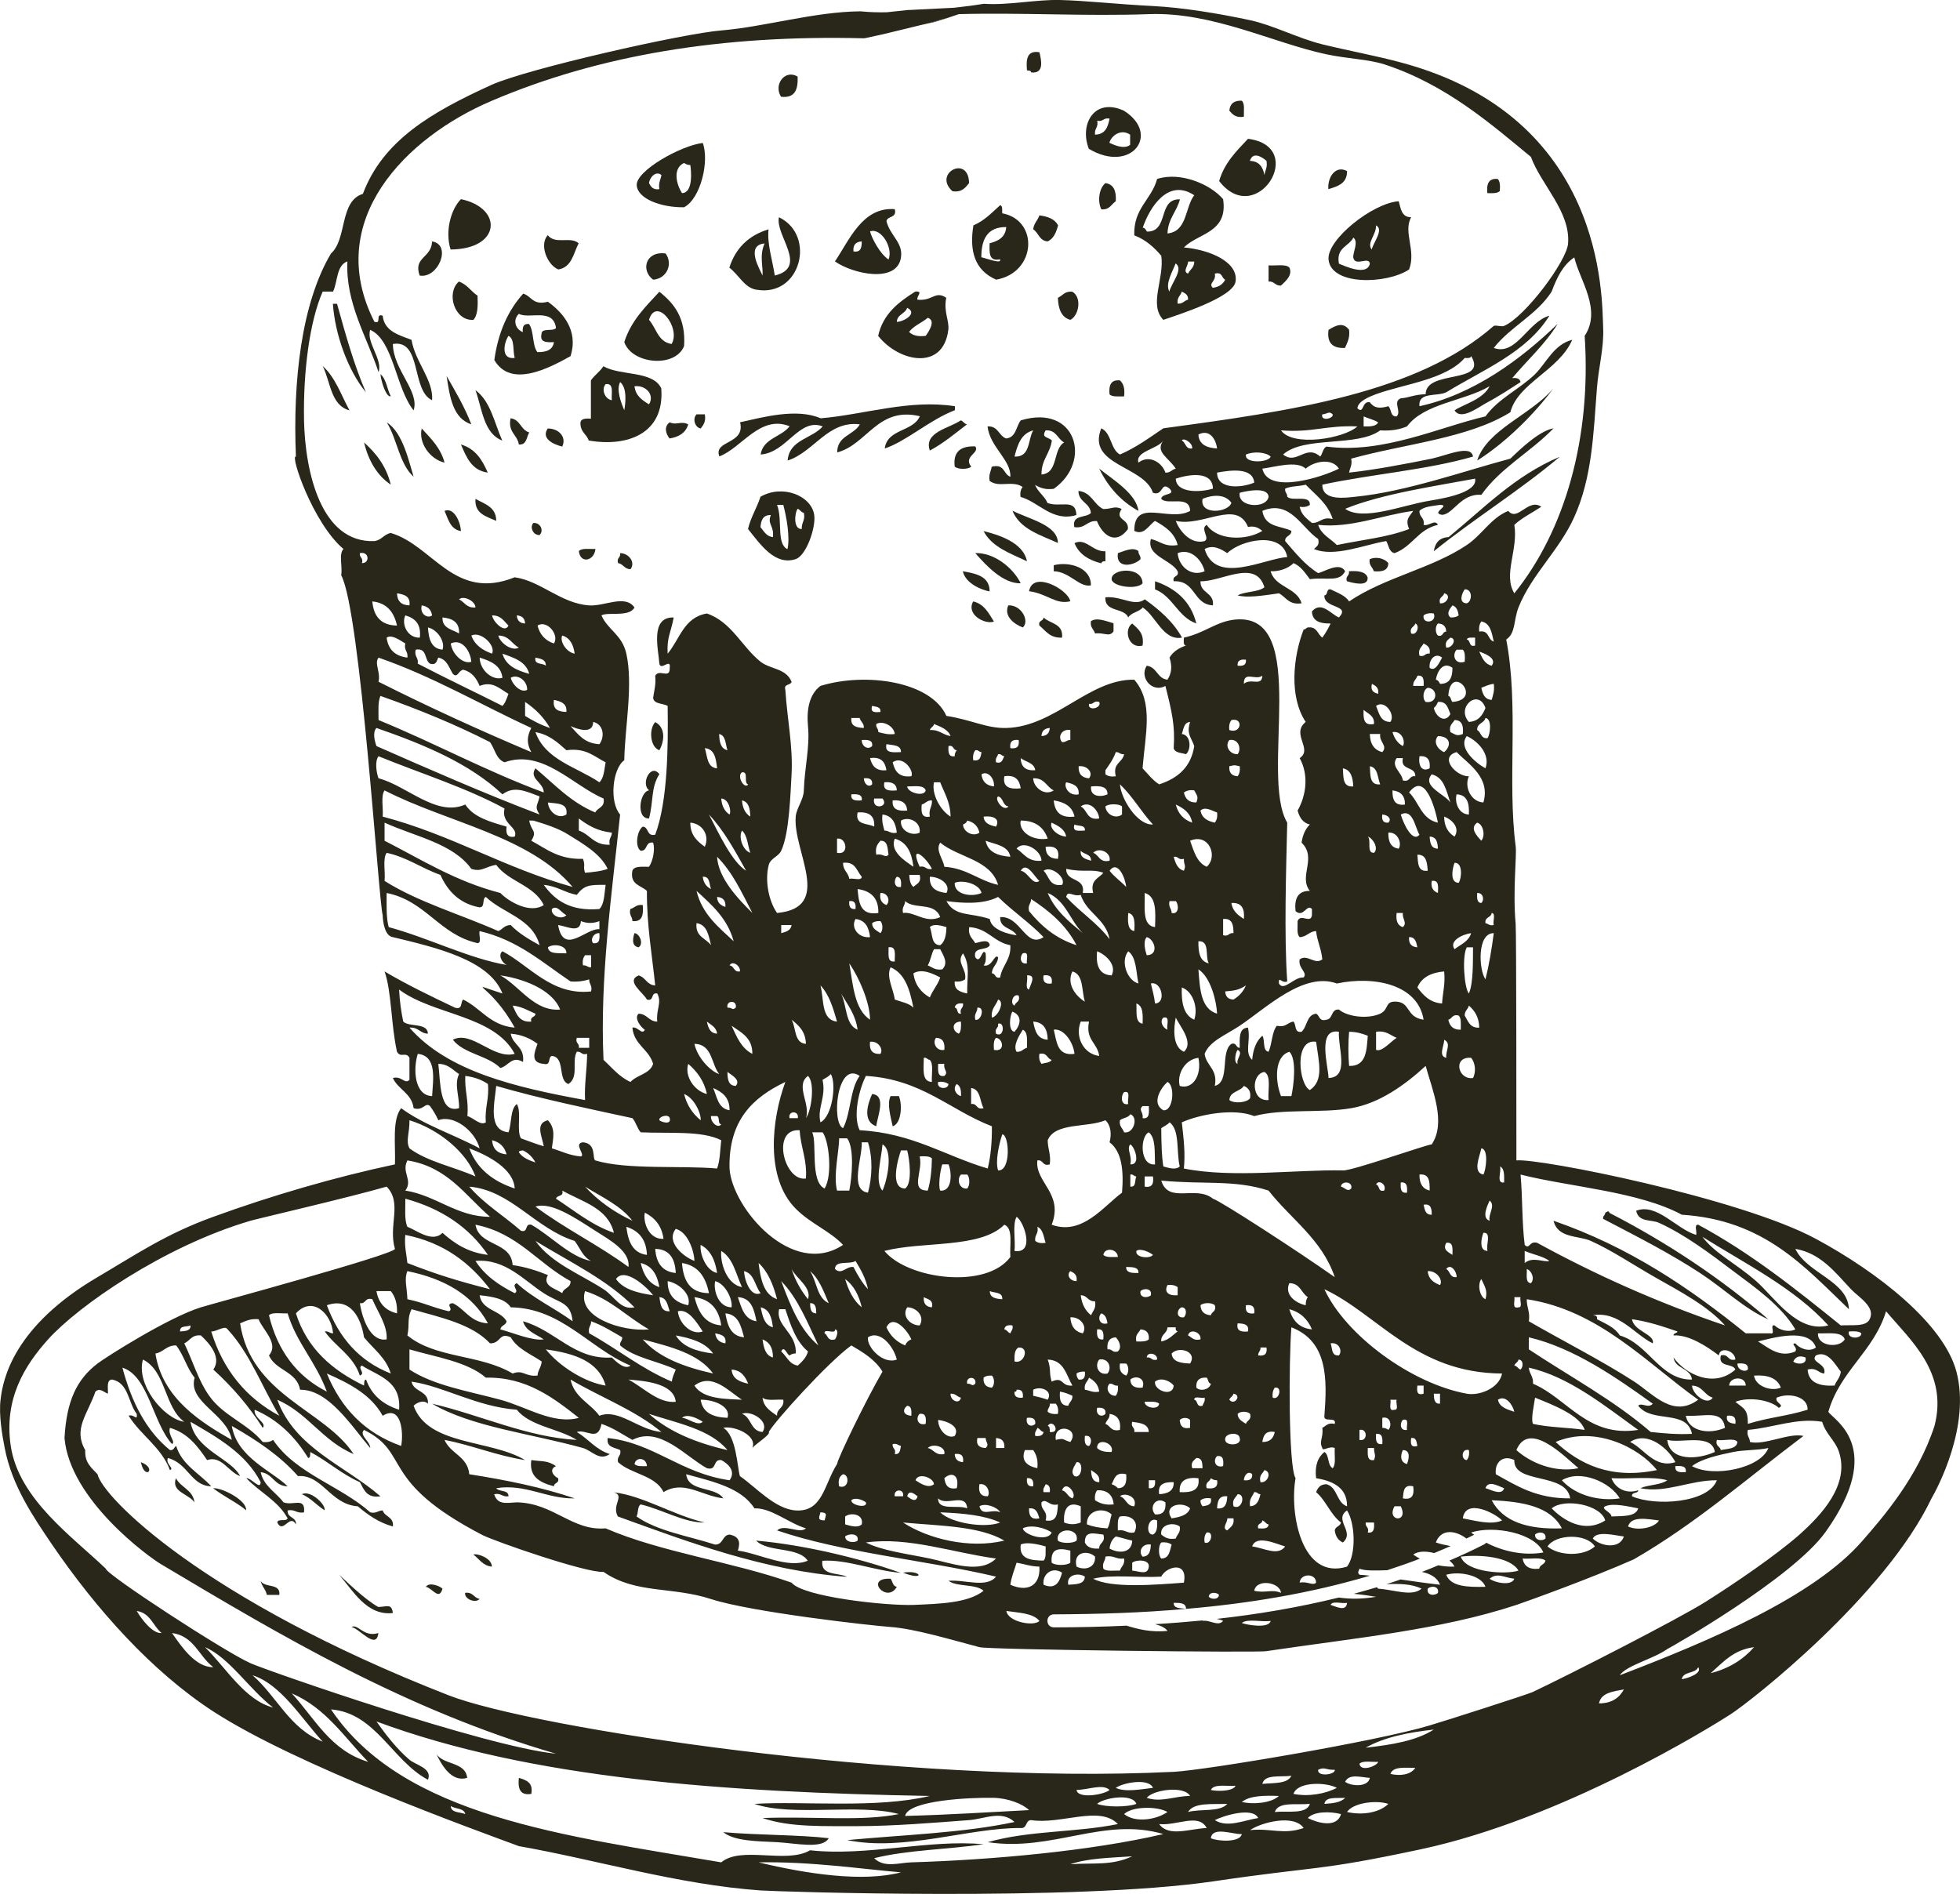 <?xml version="1.0" encoding="UTF-8"?> <svg xmlns="http://www.w3.org/2000/svg" id="_Слой_2" data-name="Слой 2" viewBox="0 0 103.92 100.43"><defs><style> .cls-1 { fill: #282719; fill-rule: evenodd; stroke-width: 0px; } </style></defs><g id="_Слой_1-2" data-name="Слой 1"><g><path class="cls-1" d="M54.67,3.84c.7.08.55-.62.44-1.07-.67-.11-.71.38-.66.96.09.02.22,0,.22.11Z"></path><path class="cls-1" d="M42.29,4.06c-.67-.4-1.29.42-.88,1.07.75.09.91-.4.88-1.07Z"></path><path class="cls-1" d="M65.95,6.19c-.01-.31.06-.7-.11-.85-.42-.02-.63.17-.66.53.17.19.33.39.77.32Z"></path><path class="cls-1" d="M59.59,5.87c-1.57-.72-2.37.72-1.86,2.02,2.24,1.34,3.84-.77,1.86-2.02ZM59.92,7.15v.53c-.31.25-.83.02-1.1-.11.1-.38.62-.76,1.1-.43ZM58.17,6.4c.33.08.32-.18.66-.11-.09.45-.23.84-.77.85-.05-.34.2-.38.11-.75Z"></path><path class="cls-1" d="M51.38,9.71c-.02-1.53-1.94-.52-.88.43.51.07.68-.19.88-.43Z"></path><path class="cls-1" d="M71.42,9.07c-.6-.32-1.04.31-.99.96.5-.15,1-.3.99-.96Z"></path><path class="cls-1" d="M61.57,13.55c.18,1.22-.68,2.6.11,3.41.81-.28,3.71-1.19,3.83-2.03.16-1.05-1.39-1.69-2.74-1.81.77-.77,2.35-.77,2.08-2.56-.68-.8-2.28-1.47-3.5-1.07-.29,1.1-1.26,1.54-1.21,2.99.6.23,1.04.62,1.42,1.07ZM62.33,13.97c.45.29-.23,1.05-.33,1.49-.24-.42.19-1.09.33-1.49ZM64.41,14.51c.41-.11.35.23.55.32-.12.24-.33.39-.66.43-.25-.25.2-.34.11-.75ZM62.99,13.87h.33c0,.33-.23.42-.33.64-.31-.11.03-.45,0-.64ZM62.99,15.89c-.21.05-.27.23-.55.21-.05-.34.16-.42.22-.64.16.09.35.16.33.43ZM63.32,10.35c-.5.65-.36,1.92-1.42,2.03.03-.79.49-1.15.66-1.81-1.2-.04-.56,1.73-1.75,1.71-.05-.09-.1-.19-.22-.21.36-1.06,1.34-2.65,2.74-1.71Z"></path><path class="cls-1" d="M79.52,10.13c.02-.26.02-.51-.11-.64-.49-.05-.6.27-.55.75.27.01.53.02.66-.11Z"></path><path class="cls-1" d="M59.16,10.67c.03-.53-.1-.9-.55-.96-.32.25-.44.92-.22,1.39.44.04.53-.27.77-.43Z"></path><path class="cls-1" d="M24.44,10.56c-.52.52-.86,1.68-.55,2.67,2.68-.02,2.79-2.2.55-2.67Z"></path><path class="cls-1" d="M52.81,14.83c2.14-.37,2.29-3.15.33-3.52-.02-.16.04-.39-.11-.43-.44.39-.83.82-1.42,1.07-.22,1.35.06,2.38,1.21,2.88ZM53.35,12.05c-.04.53-.42.73-.88.85-.01.47-.06.98.55.85.13.28-.75-.06-.99-.11,0-.95.32-1.61,1.32-1.6Z"></path><path class="cls-1" d="M54.78,12.16c.29.18.32.61.77.64.32-.15.45-.48.55-.85-.17-.33-.53-.47-.99-.53-.09.27-.3.42-.33.75Z"></path><path class="cls-1" d="M40.1,15.36c2.36.42,3.19-2.89,1.2-3.84-.21.96,1.58,2.65-.22,3.09-.13-.84-.42-1.71-.33-2.45-1.06.32-1.75,1-2.08,2.03.53.42.8,1.06,1.42,1.17ZM40.54,12.91c-.29.64-.07,1.24-.11,1.7-.13-.3-.93-1.61.11-1.7Z"></path><path class="cls-1" d="M29.59,14.29c.73-.11.81-.85,1.09-1.39-.43-.39-1.23.09-1.64-.43-.47.53,0,1.59.55,1.81Z"></path><path class="cls-1" d="M22.91,12.8c-.03.89-1.01.82-.66,1.81.98.18,1.73-1.63.66-1.81Z"></path><path class="cls-1" d="M34.63,14.83c.72-.05,1.07-.83.66-1.39-1.08-.14-1.32.91-.66,1.39Z"></path><path class="cls-1" d="M67.26,14.08v.85c.32-.03.34.24.66.21.27-.25.63-.57.44-.96-.21-.19-.72-.08-1.1-.11Z"></path><path class="cls-1" d="M25.32,15.68c-.35-.23-.55-.6-.99-.75-.69.59-.24,2.1.77,2.03.24-.26.24-.76.22-1.28Z"></path><path class="cls-1" d="M46.56,17.81c1.1,1.39,3.45,1.87,3.72-.32.06-.49-.26-.95-.11-1.7-.59-.4-.72.19-1.53.1-.05-.2.34-.46-.11-.43-.89.56-1.71,1.18-1.97,2.35ZM49.19,16.85c.46.15.04.75-.11.96-.42.05-.7-.03-.88-.21.24-.33.68-.48.99-.75ZM48.1,16.32c.58.29-.16.73-.55.75.02-.41.44-.42.55-.75Z"></path><path class="cls-1" d="M56.75,16.96c.46-.23.62-1.19.11-1.49-.41-.05-.52.21-.77.32.02.58.18,1.04.66,1.17Z"></path><path class="cls-1" d="M17.87,16.11h-.22c.11,1.62.8,3.54,1.75,4.69-.63-1.45-1.08-3.07-1.53-4.69Z"></path><path class="cls-1" d="M71.31,18.45c.12-.28.27-.52.22-.96-.31-.42-.69-.25-1.09,0-.1.71.23.99.88.96Z"></path><path class="cls-1" d="M18.53,21.76c-.44-.81-.75-1.75-1.42-2.35.42.84.42,2.08,1.42,2.35Z"></path><path class="cls-1" d="M31.23,23.36c2.03.35,4.02-.36,3.83-2.77-.45-.95-2.17-.65-3.07-1.17-.18.29-.47.47-.66.75v2.03c-.31-.02-.6-.01-.55.32.02.4.34.52.44.85ZM34.41,21.44c-.36-.22-.71-.45-.77-.96.62-.07,1.08.47.77.96ZM32.88,20.26c.36.29.3,1.05.22,1.49-.16-.37-.44-1.08-.22-1.49ZM32.11,20.37c.47-.07.29.5.33.85-.35-.04-.58-.56-.33-.85Z"></path><path class="cls-1" d="M24.99,22.5c-.36-.93-.84-1.74-1.31-2.56.17,1.12.33,2.24,1.31,2.56Z"></path><path class="cls-1" d="M58.83,20.91c.14.15.48.1.77.11.05-.41-.03-.68-.22-.85-.49-.05-.6.27-.55.75Z"></path><path class="cls-1" d="M25.21,20.69c.36,1,.43,2.29,1.42,2.67-.42-.94-.62-2.09-1.42-2.67Z"></path><path class="cls-1" d="M41.86,22.61c-.44.57-1.4.63-1.53,1.49,1.38-.09,2.04-1.97,3.29-1.49-.57.66-1.77.69-1.86,1.81,1.4-.45,2.13-2.13,3.83-1.92-.32.58-1.21.6-1.2,1.49,1.6-.43,2.15-2.45,4.38-1.92-.35.83-1.73.66-1.86,1.71,1.13-.37,2.38-1.52,3.72-2.03v-.21c-2.43-.38-4.83.45-7.12.64-1.28-.56-3.12-.04-4.27.21.29,1.19-1.43.94-1.1,1.81,1.19-.45,2.16-2.22,3.72-1.6Z"></path><path class="cls-1" d="M36.93,21.97c-.23.24-.08.7.22.75.14-.18.29-.36.22-.75h-.44Z"></path><path class="cls-1" d="M55.87,25.92c2.07-1.46,1.18-4.52-1.75-3.63-.25.32-.24.9-.77.96-.41-.14-.41-.67-.99-.64.12,1.09,1.25,1.77,1.21,2.67-.38-.13-.29-.71-.99-.53-.04.25-.17.4-.11.75.5.38,1.2-.05,1.75.32-.09.12-.15.28-.11.53.98.27,1.68,1.34,2.96.96-.03-.91-.86-.38-1.53-.64-.16-.38-.51-.57-.66-.96.25.15.53.27.99.21ZM53.79,24.21c.16-.63.35-1.22.99-1.39-.29.5-.14,1.43-.99,1.39ZM55.43,22.82c.58-.04.63.45.99.64-.61.36-.29,1.63-1.2,1.7-.01-.79.46-1.11.55-1.81-.23-.2-.57-.13-.33-.53Z"></path><path class="cls-1" d="M27.07,22.18c-.15.75.36.86.44,1.39.43.03.4-.4.55-.64-.45-.13-.47-.68-.98-.75Z"></path><path class="cls-1" d="M50.94,22.29c-.6.42-1.98.62-1.64,1.6.73-.39,1.33-.9,1.97-1.39-.16-.03-.19-.17-.33-.21Z"></path><path class="cls-1" d="M21.93,25.28c-.24-.77-.57-2.35-1.42-2.88.55.89.66,2.2,1.42,2.88Z"></path><path class="cls-1" d="M35.5,22.4c-.3.22-.21.59,0,.85.5-.08.86-.3.99-.75-.4-.2-.61.07-.99-.11Z"></path><path class="cls-1" d="M23.57,24.53c-.21-.79-.73-1.28-1.21-1.81-.18.76.43,1.63,1.21,1.81Z"></path><path class="cls-1" d="M29.04,22.72c-.37.55.33.85.77.96.24-.5-.17-.96-.77-.96Z"></path><path class="cls-1" d="M20.72,25.7c-.24-.98-.77-1.66-1.42-2.24.24.97.69,1.75,1.42,2.24Z"></path><path class="cls-1" d="M24.44,23.57c.29.67.56,1.37,1.42,1.49-.29-.68-.66-1.27-1.42-1.49Z"></path><path class="cls-1" d="M51.49,24.74c-.43-.55.48-.72.22-1.07-.76-.03-1.19.27-1.09,1.07.16.16.72.16.88,0Z"></path><path class="cls-1" d="M60.36,27.09c-.11-.9-1.31-1.63-2.08-2.24.47.96,1.15,1.73,2.08,2.24Z"></path><path class="cls-1" d="M40.32,26.34c-.19.6-.51,1.07-.66,1.71.66.82,1.42,1.95,2.52,1.6.57-.18,1.09-1.69.99-2.35-.16-1.03-1.69-1.63-2.85-.96ZM40.98,28.48c-.36-.04-.48-.32-.66-.53.03-.36.13-.65.55-.64-.2.51.18.54.11,1.17ZM41.75,29.12c-.6-.29-.24-1.54-.55-2.35h.33c.17.63.37,1.74.22,2.35ZM42.51,28.05c-.45.03-.39-.83-.22-1.07.14.04.17.19.33.21.09.4-.13.51-.11.85Z"></path><path class="cls-1" d="M25.21,26.45c-.06.8.58.93,1.1,1.17,0-.75-.62-.89-1.1-1.17Z"></path><path class="cls-1" d="M23.57,27.09c.2.45.31.98.87,1.07-.04-.56-.4-1.27-.87-1.07Z"></path><path class="cls-1" d="M56.09,28.79c0-.95-1.53-1.26-2.41-1.71.39.97,1.46,1.28,2.41,1.71Z"></path><path class="cls-1" d="M28.28,27.73c-.2.2-.03.66.33.64.24-.24.04-.67-.33-.64Z"></path><path class="cls-1" d="M52.15,28.16c.44.85,1.41,1.18,2.3,1.6-.2-1.03-1.59-1.42-2.3-1.6Z"></path><path class="cls-1" d="M58.61,29.76v-.53c-.69.04-1.03-.73-1.64-.43.24.59.75.9,1.42,1.07.02-.08.09-.12.22-.11Z"></path><path class="cls-1" d="M30.69,29.22c.08.7.82.52.88-.11-.32.01-.72-.06-.88.11Z"></path><path class="cls-1" d="M59.27,29.33c-.12.88.89.65,1.2.32.02-.2-.12-.23-.11-.43-.3-.24-.79.02-1.09.11Z"></path><path class="cls-1" d="M51.71,29.33c.59.67,1.47,1.62,2.41,1.6-.42-.85-1.44-1.64-2.41-1.6Z"></path><path class="cls-1" d="M32.88,29.33c.04.26-.2.23-.11.53.28.04.33.32.66.32.28-.37-.1-.85-.55-.85Z"></path><path class="cls-1" d="M73.61,29.86c-.21-.26-.65-.36-.99-.21-.05.34.16.42.22.64.45.04.76-.04.77-.43Z"></path><path class="cls-1" d="M55.87,29.97v.32c.84.02,1.35.87,1.97.75.02-.95-1.15-1.28-1.97-1.07Z"></path><path class="cls-1" d="M51.05,30.29c.14.66,1.02,1,1.42,1.07,0-.81-.71-.94-1.42-1.07Z"></path><path class="cls-1" d="M58.94,30.72c.04.38,1.33.57,1.64.21-.03-.94-1.69-.78-1.64-.21Z"></path><path class="cls-1" d="M71.42,30.82c.27.08,1.15.33,1.09-.21-.12-.31-.52-.35-.99-.32.05.26-.2.23-.11.53Z"></path><path class="cls-1" d="M54.56,31.35c.96.12,1.42.73,2.19.53-.13-.63-1.99-1.65-2.19-.53Z"></path><path class="cls-1" d="M63.43,33.06c-.29-1.17-1.08-1.86-2.19-2.24v.43c.96.38,1.2,1.46,2.19,1.81Z"></path><path class="cls-1" d="M58.61,31.67c-.06.81.99.53,1.21,1.07.16-.27.58-.29.77-.53.7.46,1.08,1.78,2.08,1.6-.47-.85-1.19-1.47-1.97-2.03-.56.41-1.22-.18-2.08-.11Z"></path><path class="cls-1" d="M51.6,31.89c-.39.68.6,1.24,1.1,1.07-.28-.44-.51-.93-1.1-1.07Z"></path><path class="cls-1" d="M53.46,32.1c-.25.56.29.99.77,1.17.38-.34-.08-1.21-.77-1.17Z"></path><path class="cls-1" d="M55.33,32.74c0,.21-.3.14-.22.43.34.28.55.67,1.2.64.08-.76-.64-.73-.98-1.07Z"></path><path class="cls-1" d="M57.84,32.95c-.05.33.16.42.22.64.54-.06.74.21.98-.11v-.43c-.33-.09-.89-.34-1.2-.11Z"></path><path class="cls-1" d="M60.03,33.06c-.47.32-.2,1.37.55,1.17.1-.67-.26-.89-.55-1.17Z"></path><path class="cls-1" d="M34.96,39.78c.28-.49.33-1.21-.22-1.49-.35.37-.27,1.33.22,1.49Z"></path><path class="cls-1" d="M34.41,41.91c-.5.07-.7,1.51,0,1.49.25-.94.09-1.63.55-2.35-.45-.6-1,.5-.55.85Z"></path><path class="cls-1" d="M33.53,48.84c.54.06.59-.35.55-.85-.34-.05-.43.15-.66.21-.08.33.11.39.11.64Z"></path><path class="cls-1" d="M33.64,49.48c-.09.26-.17.69.22.75.29-.19.04-.74-.22-.75Z"></path><path class="cls-1" d="M46.24,58.01c-.24.53-.52,1.45.22,1.71.05-.5.56-1.64-.22-1.71Z"></path><path class="cls-1" d="M47.22,58.12c-.21.4.02,1.16.11,1.6.47-.14.52-1.16.33-1.6h-.44Z"></path><path class="cls-1" d="M93.76,69.96c-2.51-2.17-5.33-4.05-8.43-5.65-.02-.13-.12-.07-.22,0,0,.14-.14.15-.11.32,1.84.96,3.55,1.83,5.15,2.88,1.28.84,2.34,1.89,3.61,2.45Z"></path><path class="cls-1" d="M29.48,77.74c-.47-.31-.67-.23-1.31-.32-.12.86.4,1.18,1.2,1.39,0-.21.3-.14.22-.43-.26-.12-.5-.47-.11-.64Z"></path><path class="cls-1" d="M7.47,77.53c.2,1.01.89.33,0,0h0Z"></path><path class="cls-1" d="M9.33,78.38c-.27.73.66.82.98,1.28-.08-.67-.73-.78-.98-1.28Z"></path><path class="cls-1" d="M42.84,82.75c-1.05.46-2.58-.38-3.72-.53.16-.47.05-.76-.44-.85-.4.03-.32.54-.77.53-1.42-.46-3.06-.71-4.16-1.49.1-.19.04-.53.22-.64,1.12.26,2.34.99,3.39.96-1.68-.39-3.28-1.43-4.82-1.6.62.17-.13.67.22,1.28,3.7,1.34,7.77,2.88,12.15,3.2-.48-.24-1.41-.04-1.31-.85,1.27-.09,2.74.52,4.16.64-2.25-.8-5.18-1.49-7.67-1.71.62.64,2.24.31,2.74,1.07Z"></path><path class="cls-1" d="M47.22,83.71c-1.43-.06-.19,1.35.33.43-.22-.03-.22-.29-.33-.43Z"></path><path class="cls-1" d="M13.82,83.82c.06.3.27.45.33.75h.66c.08-.65-.8-.35-.99-.75Z"></path><path class="cls-1" d="M22.58,84.14c.35.07.7.75.88.1-.12-.14-.71-.37-.88-.1Z"></path><path class="cls-1" d="M24.66,84.46c-.05.34.57.57.77.32-.32-.05-.34-.38-.77-.32Z"></path><path class="cls-1" d="M23.13,92.99c.29.62.82,1.53,1.64,1.28-.09-.87-1.28-.67-1.64-1.28Z"></path><path class="cls-1" d="M27.51,94.27c-.06.56.05.95.66.85.11-.61-.27-.73-.66-.85Z"></path><path class="cls-1" d="M41.2,97.68c1.04.06,2.4.38,2.74-.21-1.47-.18-3.76-.16-5.59-.32.58.48,1.82.48,2.85.53Z"></path><path class="cls-1" d="M49.25,1.23c.06-.01.09-.02.11-.02.08,0,.54-.15.92-.27-.21.05-.78.21-1.03.29Z"></path><path class="cls-1" d="M103.73,72.73c-.67-2.53-4.16-5.27-7.45-7.04-4.02-2.17-14.69-4.29-15.88-4.16,0-1.54,0-12.12-.04-12.55-.16-1.76.07-3.66,0-4.12-.45-3.45.18-7.44-.5-10.95.51-.34.38-1,.65-1.7.69-1.74,2.18-3.05,2.96-4.8.94-2.1,1.01-4.33,1.2-6.83.08-1.06.38-2.15.33-3.2-.07-1.67.1-11.18-10.73-14.07-1.29-.35-2.68-.6-4.16-.96-1.32-.33-2.59-1.01-3.83-1.28-1.69-.36-3.57-.67-5.15-.75-1.96-.1-3.6-.29-4.93-.32-1.3-.03-2.72.29-4.04.2-.48.08-1.01.15-1.57.21l-2.39.12h-.06l-1.12.12c-.44.01-.9,0-1.39-.05-2.44.02-5.08.82-7.35,1.01-2.06.16-10.37,2.05-12.22,2.89-3.19,1.45-5.76,2.95-6.82,5.78-1.25.38-.83,2.4-1.69,3.16-1.57,2.64-2.03,6.77-1.86,10.77-.33-.12.9,3.53,2.52,4.9-.26.26-.04.96-.12,1.39,1.03,1.89,1.99,17.37,2.2,18.02.01.37.11,1.11.54,1.17,2.32.56,5.12,1.21,5.81,2.99-2.1-.66-.63-.53.65,1.81-1.3-.11-1.79-1.03-2.73-1.49-.16.13-.01.56-.44.43-1.28-.61-2.55-1.22-3.73-1.92.38,1.08.34,2.85.66,4.26.2.35.47-.03.66.32v1.17c-.26.25-.41-.23-.88-.1.28.62,1,.8,1.1,1.6.51.17.62-.34.87-.11.17.23.32.48.44.75.82-.32,1.95.57,2.19,1.49-1.36-.73-2.96-1.24-4.16-2.13-.49.62-.29,1.91-.33,2.98-3.16.67-6.56,1.66-9.63,2.78-2.5.9-4.1,2-6.14,3.2C.73,70.33.15,73.12.03,74.22c-.1.8.09,1.91.22,2.56.38,1.99,1.5,3.63,2.51,5.12,2.35,3.44,5.29,6.73,8.55,8.85,4.44,2.88,13.77,6.24,16.2,7.14,4.14.73,8.44,2.04,12.82,2.35.86.06,16.69.59,23.98-.48,5.77-.85,5.42-.51,11.01-1.7,7.53-1.61,15.33-6.45,16.42-7.15,1.11-.71,8.21-6.29,10.67-11.46.32-.55,2.08-3.85,1.32-6.72ZM89.17,64.41c4.38.28,6.5,2.76,8.86,5.01-.05-1.51-2.22-1.89-2.84-3.2,1.34.23,2.11,1.24,2.95,2.14.41.43,1.32.94.99,1.59-.19.42-.95.29-1.53.33-2.38-1.92-4.76-3.83-7.56-5.34-.24-.02-.05.38-.11.54-1.05-.31-2.09-1.71-3.18-1.28.13.63.8.45,1.21.64,1.37.62,2.74,1.65,3.94,2.56,1.22.91,2.55,1.85,3.29,3.09-.38.18-.85.03-1.1-.21-.29-.08.08.5-.22.42h-1.31c-2.97-2.4-6.17-4.58-10.19-5.97.23.95,1.32.77,1.98,1.07,1.09.49,2.22,1.25,3.39,1.92,1.36.77,2.82,1.54,3.72,2.56-3.58-1.21-6.87-2.69-9.96-4.38-.43-.12-.39.38-.66.11-.15-1.17-.11-2.52-.22-3.73,2.54.65,6.26.89,8.55,2.13ZM98.69,70.7c0,.32-.78.31-.66-.1.27-.02.53-.02.66.1ZM77.45,82.54c.97-.12,2.62-.01,3.06.74-.65.22-2.78.11-3.06-.74ZM80.29,83.71c-.15.42-1.1.19-1.31,0,.42-.35.78-.05,1.31,0ZM78.76,84.14c-.93.02-1.84,0-2.08-.64.7-.2,1.86.02,2.08.64ZM78.8,81.8s-.06.07-.11.09c-.6.31-1.22.59-1.84.86.12.1.22.21.27.32-.32.01-.6-.02-.86-.07-.29.12-.58.24-.87.35.46.1.82.3.96.68-.71-.08-1.4-.18-2.09-.28-.25.09-.5.17-.75.25.64-.03,1.36-.02,1.86.24-.52.44-1.44.05-2.3,0-.03-.03-.04-.05-.06-.08-.41.12-.82.24-1.23.35.42.04.83.1,1.18.16-.8.13-1.35.12-1.98.04-2.12.52-4.29.89-6.47,1.13.15.03.29.07.34.11-.27.32-.71-.08-1.09,0,.01-.01.03-.02.04-.03-.85.08-1.71.15-2.56.2.31.08.56.2.66.36-.9.08-1.54-.09-2.17-.28-1.29.06-2.58.09-3.85.09-.46,0-.46-.69,0-.69,2.32-.01,4.66-.08,6.99-.29-.27-.05-.65,0-.64-.32.32,0,.66-.01.65.32,3.3-.28,6.59-.82,9.75-1.76-.18-.02-.36-.04-.55-.05-.13-.14-.04-.17,0-.32.3.12.85.1,1.47.08.58-.19,1.16-.39,1.73-.61-.12-.07-.24-.14-.35-.22.26-.19.69-.19,1.11-.08.29-.12.58-.24.87-.37-.27-.05-.54-.11-.78-.19.28-.77,1.08-.63,1.62-.21.14-.07.27-.13.41-.2-.06-.04-.12-.08-.16-.12,1.18-.39,3.39.02,3.83,1.06-1.08.19-2.19-.08-3.03-.52ZM76.24,84.46c-.16.17-.62.15-.54-.22.16-.17.62-.15.54.22ZM71.42,84.99c-.04.49-.57.2-.87.11.08-.24.61-.05.87-.11ZM67.37,85.95c-.09.42-1.26.21-1.53.11.29-.25,1.06-.04,1.53-.11ZM52.15,84.35c-.83.66-2.35.69-3.72.75-1.44.05-5.84-.42-6.46-1.18-3.13-1.11-6.9-1.6-9.86-2.88-1.78.15-2.75-1.34-4.71-1.38-.61.04-1.02.13-1.2-.43.38-.08.42.16.76.11.01-.36-.5-.22-.65-.43,1.55-.25,2.7.58,4.16.54-1.71-.58-3.61-.97-5.59-1.28-.08-.95-1-1.08-1.31-1.82,1.5.29,2.73.83,4.27,1.07-1.82-1.1-5.15-.75-5.91-2.88.15-.16.53-.34.76-.11.04-.71-.76-.6-.87-1.17,1.69.24,3.45,1.33,5.58,1.49.71.88,2.21.99,3.18,1.6-2.63-.14-5.13-1.33-7.67-1.92,2.08,1.23,5.23,1.58,8,2.35.48.14.86.71,1.42.32-.74-.23-1.14-.81-1.75-1.17.52-.17,1.13.55,1.31-.43.63.21,1.11.56,1.64.85,1.44-.76,2.85.91,3.95,1.5.55.15.3-.49.76-.43.32.16.81.57.44,1.07-2.62-.38-4.01-1.98-6.46-2.24-.08.51.37.49.66.64.08.32-.19.31-.11.64.69.64,1.99.69,2.41,1.59,1.07-.66,2,.19,3.17.33-.43-.65-1.86-.32-1.97-1.28,1.42.39,2.92.71,3.62,1.81.9-.03,1.8.78,2.73,1.06-.33.32-1.13-.26-1.53.11,3.49,1.19,7.82,1.56,11.61,2.45-.51.62-1.62.15-2.52.22.45.34,1.44.15,1.86.53ZM26.31,57.58c2.31.67,4.77,1.18,7.22,1.71.19.21.25.54.44.75,1.5.07,3.25-.1,4.27.42-.06.51-.06,1.08-.22,1.5-1.87-.17-4.78.08-6.46-.43-.17-.1.08-.9-.65-.96-.53.06.15.67-.11.75-.61-.05-1.03-.28-1.54-.43.07-.55.21-1.04-.21-1.49-.7.16-.3.88-.22,1.38-.42-.12-.81-.28-1.21-.42-.25-.43.05-1.4-.22-1.82-.36.29-.26,1.03-.44,1.5-1.11-.1-.74-1.53-.65-2.46ZM26.86,61.21c-.48-.04-.73-.28-.77-.75.41.1.66.35.77.75ZM31.24,55.56h-.55c.04-.26-.2-.23-.11-.53h.66v.53ZM29.59,49.05c.47.06,1.17.47,1.21-.21.31.13.67.13.98,0v.43c-.7-.07-1.9,1.43-2.19-.22ZM31.34,50.65v.64c-.19.02-.23-.13-.43-.1-.04-.25.01-.41.11-.54h.32ZM28.06,43.51h.22c.63.19,1.33.41,1.86.75.77.48,1.69,1,2.08,1.81-.34.13-.78.17-1.2.21-.12-.35.03-.36-.11-.74-1.29.04-1.94-.53-2.74-.96.34-.55-.02-.5-.11-1.07ZM32.33,44.79c-.85.04-1.04-.55-1.64-.75v-.64c.47.36.99.67,1.75.75,0,.25-.19.31-.11.64ZM31.78,39.46c-.8-.04-1.13-.53-1.53-.96.36.16,1.19.46,1.2-.22.55.12.63.78.33,1.18ZM32.11,40.42c-.07.39-.09.84-.33,1.06-1.2-.81-2.87-1.18-3.39-2.66.73.13,1.18.55,1.64.96,1.05-.14,1.47.34,2.08.64ZM29.81,33.7c.42.12.59.49.66.96-.44-.07-.81-.66-.66-.96ZM30.03,37.75c-.43-.01-.74-.13-.66-.64.36.08.7.18.66.64ZM29.37,34.12c-.46-.15-.75-.47-.87-.95.5-.32,1.17.49.87.95ZM28.94,35.3c-.17-.16-.63-.03-.55-.43.27.06.56.09.55.43ZM29.16,38.6c-.49-.16-.92-.39-1.32-.64v-.74c.54.36.99.81,1.32,1.38ZM27.08,35.94c.35-.22.89.15.87.64-.32.18-.78-.26-.87-.64ZM26.64,34.66c.61.22,1.25.41,1.42,1.07-.66-.18-1.24-.43-1.42-1.07ZM27.4,32.63c.28.02.43.16.44.43-.28-.01-.42-.16-.44-.43ZM27.51,34.34c-.37.21-.99-.24-1.09-.64.57,0,.71.44,1.09.64ZM26.64,35.94c-.53.16-1.19-.39-1.21-1.07.58.18,1.13.4,1.21,1.07ZM26.09,32.63c.48,0,.63.31.87.54-.19.43-.81-.18-.87-.54ZM26.09,34.66c-.51-.18-.92-.46-1.1-.96.5-.25,1.31.52,1.1.96ZM24.34,31.78c.23-.22.86.08.87.43-.48.04-.58-.29-.87-.43ZM24.99,35.09c-.44.15-1.02-.41-1.09-.97.58-.28,1.04.38,1.09.97ZM23.46,32.74c.53.05.91.25.88.85-.36-.22-.9-.26-.88-.85ZM23.46,34.45c-.6-.06-.73-.57-.77-1.18.51.11.93.77.77,1.18ZM22.36,32.1c.32.05.5.22.55.53-.22.19-.67-.06-.55-.53ZM22.8,35.19c.35.1.35-.16.44-.32.46.09.56.52.77.86.25.25.29-.17.55-.22.46.12.7.45.87.86.7-.28,1.08.17,1.53.42-.09.23-.16.48-.32.64-1.49-.75-3.01-1.47-4.49-2.24.05-.33-.2-.37-.11-.74.62-.12.45.55.76.74ZM21.49,32.63c.51.15.85.45.77,1.18-.65.03-.99-.71-.77-1.18ZM21.05,31.46c.38.06.72.15.66.64-.43-.01-.65-.22-.66-.64ZM21.49,34.12c-.09.37.16.41.11.75-.65-.08-1.02-.43-1.1-1.06.28-.19.73.16.99.31ZM28.17,38.6c-.24.45-.25.83,0,1.28-2.77-1.17-5.48-2.41-8.1-3.73.12-.53-.24-.96,0-1.28,2.93,1.02,5.4,2.49,8.1,3.73ZM20.17,36.9c2.04.72,3.99,1.52,5.81,2.45.26.36.32.9.77,1.07,2.02-.72,3.63,1.24,5.25,1.92.09.48-.31.47-.44.74-1.3-.54-2.17-1.5-3.17-2.34-.37.55.44.74.44,1.28-3.08-1.14-5.78-2.62-8.76-3.84,0-.47-.04-.96.1-1.28ZM30.03,43.19c-.45.28-.95-.17-.98-.64.48.07,1.08.01.98.64ZM32.11,46.92c-.07.47-.06,1.01-.33,1.28-1.56.13-2.36-.47-2.95-1.28.7.06,1.11.41,1.75.53.4-.51.64-.54,1.53-.53ZM30.03,48.52c-.22.28-.84.05-.77-.32.29-.24.51.22.77.32ZM30.03,50.55c-.42-.02-.94.06-.98-.32.29-.21,1.01-.12.98.32ZM31.78,49.48c.02.31.02.58-.33.53-.16-.15-.01-.55.33-.53ZM34.96,59.4c-.05-.21.5-.35.55-.11.1.39-.48.19-.55.11ZM38.13,38.92c.36.08.33.54.44.86-.36-.08-.43-.44-.44-.86ZM38.68,43.19c-.26-.17-.41-.45-.44-.85.4.02.55.67.44.85ZM39.56,46.17c-.75-.47-1.43-1.94-1.97-2.98.8.85,1.38,1.93,1.97,2.98ZM42.84,57.05c.38.36.19,1.84-.11,2.24.27-.73-.59-1.74.11-2.24ZM42.4,59.93c.05.92.4,1.53.33,2.56-1.16.18-1.86-2.67-.33-2.56ZM42.3,59.29h-.44c-.09-.41.52-.41.44,0ZM41.97,54.07c.38.3.74.62.76,1.28-.64-.05-.51-.85-.76-1.28ZM41.42,49.48v-.43h.55c-.04.29-.29.36-.55.43ZM41.64,57.37c-.73,1.98-1.08,5.08.55,6.72.82.82,1.79,1.16,2.51,1.92-2.7,1.79-5.89-1.97-6.02-4.05-.06-2.56,1.24-3.77,2.96-4.59ZM54.12,41.8c-.57.06-.97-.04-.87-.64.6-.09.8.21.87.64ZM54.01,39.24c.05.34-.09.48-.44.43-.05-.33.1-.48.44-.43ZM55.87,41.91c-.47.32-1.08-.15-1.09-.64.62-.03.7.46,1.09.64ZM55.22,39.03c.01-.27.16-.41.44-.43-.02.28-.16.42-.44.43ZM61.9,54.6c-.24-.09-.43-.44-.22-.64.39-.1.15.42.22.64ZM61.9,57.37c.41.17.32,1.57-.22,1.5-.66-.37-.12-1.2.22-1.5ZM65.95,48.73c-.3-.2-.6-.41-.66-.85.55-.03.71.3.66.85ZM65.18,40.63c.34-.07.21-.07.55,0,.03.25-.02.41-.11.53-.31-.02-.47-.18-.44-.53ZM66.06,52.25c-.14.33-.36.57-.66.75-.28-.01-.42-.15-.44-.43.41-.04.71-.05,1.1-.32ZM65.95,36.26c-.01-.71.61-.16.98-.43-.03.6-.6.1-.98.43ZM65.62,35.3c-.03-.28.15-.35.44-.32.03.28-.15.35-.44.32ZM65.18,38.71c-.03-.25.02-.41.11-.53.65-.15.53.76-.11.53ZM65.62,39.99c-.42.02-.7-.44-.44-.75.49-.09.66.48.44.75ZM65.4,49.48c-.26-.04-.24.2-.55.11v-.86c.49-.05.55.32.55.75ZM65.73,54.39c1.43-.96,3.4-2.88,5.15-2.24,1.99-.42,4.3.05,4.6,1.92-.98-.14-.66-.98-1.54-.96-.51.01-.3.42-.76.64-.69.31-1.77.15-2.19-.22-.44-.03-.3.5-.66.54-.41.11-.35-.23-.55-.32-.51.06-.46.68-.77.96-.4.07-.27-.38-.43-.54-.33.04-.39.33-.88.22-.27.33-.25.96-.44,1.38-.34-.06-.17-.62-.33-.85-.33.28-.49.73-.54,1.28-.42-.39-.07-.97-.22-1.71-.5.02-.44.57-.44,1.07-.22,0-.14-.29-.44-.21-.61.43-.05,2.01-.88,2.23.17-.9-.45-1.04-.54-1.7.26-.67,1.07-.97,1.86-1.49ZM71.2,40.74c.43.08.53.49.55.96-.57.05-.52-.49-.55-.96ZM79.53,61.85c.25.11.22.49.22.85-.44.07-.13-.58-.22-.85ZM79.64,72.83c-.16.8-1.22,1.19-1.87,1.07-2.92-.53-6.41-3.08-7.55-5.54,2.85,1.34,4.84,4.45,9.42,4.47ZM86.53,69.95c.9.13,1.65.39,2.41.65-.02.11-.21.07-.21.21.81-.05,1.77.58,2.4,1.06.07-.51.87-.24.88.22-.44.1-.33-.32-.77-.22-.16.66.63.39.77.75-1.13,1.01-2.65.25-3.28-.64.09.62.9.54.98,1.17-1.68.04-2.29-1.88-3.83-2.34-.26-.43-.75-.62-1.21-.86.04-.18-.08-.2-.22-.21,1.38-.23,2.19,1,3.18,1.49.13-.48-1.01-.64-1.1-1.28ZM92.56,73.47h-.88c.03-.49.88-.52.88,0ZM92.12,72.3c.31-.02.6-.01.55.32-.16.16-.57.01-.55-.32ZM89.71,76.03c-.81.04-1.5-.03-2.19-.1-1.93-1.67-4.29-2.94-6.46-4.38v-.64c2.39.56,4.66,2.15,6.57,3.52-.23.28-.61-.09-.77.11.73.95,2.57.17,2.85,1.49ZM86.86,75.82c-2.69.42-3.75-1.67-5.58-2.45.03-.39-.2-.52-.22-.85,2.14.47,4.08,2.07,5.8,3.3ZM81.39,74.11c.99.4,2.39.94,2.63,1.71-.89-.13-1.91-.13-2.74-.32-.12-.25.05-.97.11-1.39ZM87.85,77.95c-2.46.51-4.11-.32-5.37-1.49,2.06-.89,4.42.28,5.37,1.49ZM86.43,76.46c.95-.63,2.06.4,2.4,1.07-1.11.35-1.65-.72-2.4-1.07ZM89.38,78.06c-.31.02-.59.01-.55-.32.32-.02.6-.01.55.32ZM88.4,76.35c.73.2,2.37-.37,2.52.64-.9.41-2.39.51-2.52-.64ZM89.38,75.07c1.02.06,1.94-.35,2.08.64-.83.36-1.91.21-2.08-.64ZM89.71,73.47c.57.02.65.51,1.1.64-.28.45-1.07-.16-1.1-.64ZM91.03,76.35c.33.07.94-.13,1.09.11-.05.38-.52.35-.88.43-.04-.21-.31-.2-.21-.54ZM92.01,75.5c-.25-.04-.51-.07-.44-.43.35-.05.49.1.44.43ZM90.04,74.22c-1.34.99-2.38-.3-3.39-.96-1.7-1.1-3.88-2.21-5.59-3.2.08-.5-.12-.73-.11-1.17,3.82.58,6.33,3.36,9.09,5.33ZM80.95,67.29c.26.08.44.52.22.75-.31-.02-.2-.45-.22-.75ZM80.84,66.97v-.64c.43.19.96.27,1.31.53-.29.09-.88-.25-1.31.11ZM83.69,77.85c-1.28.27-2.59-.32-3.29-.96.67-1.61,2.55.34,3.29.96ZM82.81,78.49c.99-.6,2.58.11,3.07.96-1.03.16-2.31-.12-3.07-.96ZM85.11,80.62c-1.09.7-2.21.01-2.84-.64.65-.55,2.6-.21,2.84.64ZM80.62,72.62c-.14-.04-.17-.19-.33-.21.04-.14.2-.17.22-.32.28.01.26.4.11.53ZM83.25,79.45c-1.77.02-2.83-.66-3.94-1.28-.08-.66.41-1.04.98-.75-.05,1.3,2.76.63,2.96,2.03ZM79.64,80.62c-.57.27-1.52-.01-2.08-.11.15-1.1,1.75-.25,2.08.11ZM77.88,76.89c.04.24-.01.41-.11.53-.32-.01-.29-.64.11-.53ZM79.75,78.91c-.12.42-.72.07-.99,0,.15-.46.73-.08.99,0ZM76.35,73.9v.53c-.31.02-.32-.26-.33-.53h.33ZM73.29,75.71v-.53c.45-.11.52.44.32.64-.08-.06-.17-.11-.32-.11ZM73.29,76.57c-.35.05-.35-.23-.33-.54.34-.04.35.23.33.54ZM73.72,74.22h.33c-.06.15.13.55-.11.53-.36.11-.17-.33-.22-.53ZM73.94,79.87h.33c.44.91-.79.8-.33,0ZM74.6,75.82c-.38.07-.39-.37-.22-.53.37-.11.17.33.22.53ZM74.38,76.89c.43,0,.32.48.22.74-.35-.09-.37-.43-.22-.74ZM74.93,78.81c.06.45-.04.74-.55.64.04-.35.02-.76.55-.64ZM74.82,76.25c.29-.04.28.22.33.42-.37.11-.36-.15-.33-.42ZM75.15,73.47h.33v.43c-.37.11-.36-.15-.33-.43ZM72.41,80.73h.44c.02.3.01.58-.33.53.09-.3-.15-.28-.11-.53ZM72.08,76.35v-.53c.44-.1.44.64,0,.53ZM72.85,77.42c-.39.06-.33-.32-.33-.64h.33c.01.4.12.3,0,.64ZM68.69,78.38c-.38-.6-.36-6.23-.22-8,1.94.75,1.9,2.75,1.75,4.69-.06.39.65.01.55.43-.38-.08-.47.12-.66.21.07.52-.19.71,0,1.07.01.2.37-.13.66,0-.03.36.08.87-.11,1.07-.29-.15-.17-.7-.44-.86-.34.28-.52.71-.44,1.39.69.12,1.66.39,1.64,1.49-.57-.19-.49-1.01-1.09-1.17-.33,0-.46.19-.55.42.53.45.76,1.19,1.32,1.61-.04.21-.3.2-.33.42.04.32.19.53.43.64.66-.57-.51-1.2.22-1.7.43.66.5,2.34,0,2.98-2.4.74-3.06-2.79-2.73-4.69ZM69.78,83.92c-.18.18-.46-.09-.87,0,.03-.5.87-.52.87,0ZM66.39,82c.21-.65,1.32-.12,1.75,0-.39.53-1.11.08-1.75,0ZM67.92,84.46c-.5-.21-.82.03-1.42-.11.11-.65,1.36-.47,1.42.11ZM52.59,53.96c-.06-.48.22-.64.33-.96.37.1.01.89-.33.96ZM52.81,54.81c-.09-.3.15-.27.11-.53.37-.12.32.78-.11.53ZM52.81,55.03c.37.03.51.77-.11.64-.02-.27-.02-.52.11-.64ZM53.14,60.15c.37,0,.48,1.96-.22,1.91-.16-.47.05-1.41.22-1.91ZM53.03,51.83c-.3.07-.22-.21-.44-.22.01-.37.31-.47.33-.85-.2-.22-.3.55-.77.43.13-.13.13-.38.11-.64-.19-.34-.26.62-.55.21-.14-.59.61-.33.77-.64-.06-.36-.53-.16-.77-.11-.14-.25-.4-.39-.32-.85.99.06,1.3.8,2.18.96.04.78-.44,1.06-.54,1.71ZM45.58,59.93c-.37-.75-.03-2.18.33-2.88,2.96.18,4.43,1.8,6.68,2.67.01.83-.06,1.58-.22,2.24-2.27-.67-3.99-1.88-6.79-2.03ZM51.28,63.02c-.42.05-.57-.48-.33-.74h.33c.15.14.15.6,0,.74ZM49.85,63.13c-.11-.24-.01-1.04.11-1.39h.33c.18.4.22,1.46-.44,1.39ZM48.76,61.32c.27-.02.52-.02.65.1-.01.63-.07,1.21-.22,1.71-.98,0-.23-1.04-.43-1.81ZM47.99,63.02c-.85,0-.36-1.63-.22-2.02h.33c.12.44.29,1.75-.11,2.02ZM52.59,72.94c.15.14.15.51,0,.64-.31-.02-.47-.19-.44-.53.1-.09.25-.12.44-.11ZM52.48,68.46c.26.11.69.04.66.43-.35-.02-.66-.08-.66-.43ZM53.03,80.19c-.43-.21-.96.25-1.1-.32.3-.19.94.03,1.1.32ZM51.93,78.7c.44-.07.58.47.44.64-.38.01-.51-.22-.44-.64ZM52.26,76.25c.01.26.21.33,0,.53-.31-.01-.52-.13-.44-.53h.44ZM53.03,80.73c-.8.32-2.6.04-3.18-.54,1.2.05,2.33.15,3.18.54ZM51.71,73.37c-.21.18-.14-.01-.43,0-.09-.41.52-.41.43,0ZM51.28,79.98c-.49-.21-1.56.16-1.54-.53.43.44,1.48-.33,1.54.53ZM50.07,78.38c.39-.36.81-.17.66.53-.49.09-.61-.19-.66-.53ZM51.06,77.53c-.28-.02-.43-.16-.44-.43.34-.05.49.09.44.43ZM50.4,73.9c.27-.02.34.17.55.21-.09.4-.59.13-.55-.21ZM50.62,76.14c-.38.18-.88-.31-.88-.85.48.06,1.19.35.88.85ZM50.07,77.1c-.49.09-.55-.25-.88-.32.25-.26.97-.09.88.32ZM48.65,79.34c-.09.37-.39.12-.55,0,.09-.37.38-.13.55,0ZM48.1,74.54c.24.02.23.27.22.53-.44-.03-.49-.32-.22-.53ZM48.54,78.49c.14-.43.96-.14.98.21-.31.25-.75-.06-.98-.21ZM48.98,68.78c.2.12.52.13.43.54-.3-.02-.46-.19-.43-.54ZM49.08,75.5c-.44.12-.54-.33-.32-.53.34-.05.35.23.32.53ZM48.76,70.28c-.52,0-.96-.51-.66-.96.51,0,.95.5.66.96ZM48.32,71.02c-.16.06-.27.17-.33.32-.46-.19-.79-.51-.99-.96.37-.76,1.15.22,1.32.64ZM47.33,76.57c.23-.05.29.07.44.1-.05.21-.04.46-.33.43.09-.3-.15-.28-.11-.53ZM47.88,79.34h-.44c-.08-.41.53-.41.44,0ZM47.55,72.09c-.73.28-1.61-.67-1.53-1.18.64-.41,1.36.48,1.53,1.18ZM44.81,80.83v-.42c.33-.24,1-.11.88.42-.22.21-.62.07-.88,0ZM45.47,81.69c-.15.14-.66.1-.66-.22.17-.16.75-.19.66.22ZM44.49,78.81c-.07-.35.03-.54.21-.64.37.04.3.82-.21.64ZM45.14,79.55c.18-.17.59-.03.77.11.11.35-.81.15-.77-.11ZM44.38,77.63c-.69,1.09-.76,2.55-2.19,2.46-1.1-.07-2.13-1.25-2.96-1.82-.14-.45-.18-2.14-.88-2.56.54-.13,1.82.38,1.54,1.07.17-.22,1-.73.87-.85.31-.56,3.14-3.7,4.38-4.59.64.38,1.27.76,1.65,1.39-.85,1.45-2.36,4.57-2.41,4.9ZM43.72,80.62c-.41-.01-.28-.16-.22-.43.41.01.28.16.22.43ZM35.07,75.93c-1.22-.1-2.26-1.26-3.29-.86-.48-.66-1.33-.97-1.53-1.92,1.6.94,3.44,1.63,4.82,2.78ZM28.94,71.55c1.5.21,2.8.62,3.17,1.92-1.1-.17-2.45-1.02-3.17-1.92ZM31.56,65.26c.77.49,1.87,1.09,1.76,1.92-1.56-1.15-3.38-2.04-4.93-3.2.83-.28,2.14.62,3.17,1.28ZM27.51,61.1c.01-.1.14-.08.22-.1.29.14.51.36.66.64-.36-.12-.69-.26-.88-.54ZM38.9,49.91c-.8-.75-1.67-1.43-1.97-2.67.81.74,1.64,1.46,1.97,2.67ZM37.26,46.49c.4-.03.33.39.44.65-.25-.12-.4-.33-.44-.65ZM38.02,47.56c.31.02.47.19.44.53-.24-.08-.43-.21-.44-.53ZM38.57,56.84c.22.17.72.42.44.74-.39-.01-.44-.35-.44-.74ZM38.68,58.87c-.61-.09-.66-.71-.87-1.18.48.21.88.5.87,1.18ZM39.01,53.43c-.22.17-.14-.01-.44,0-.08-.41.53-.41.44,0ZM38.79,54.39c.51.36,1.11.63,1.1,1.49-.58-.29-.83-.9-1.1-1.49ZM38.68,51.19c.16-.29.6.04.55.32-.34.05-.29-.29-.55-.32ZM38.02,54.81c-.37-.02-.47-.31-.54-.64.22.18.5.29.54.64ZM37.7,50.12c-.28-.38-.85-.45-.77-1.17.57.08.64.66.77,1.17ZM38.13,56.95c-.43-.12-1.16-.86-1.31-1.6.96.02.88,1.06,1.31,1.6ZM38.02,59.18c.16.07.02.42.22.43-.17.27-.59-.13-.54-.43h.32ZM39.34,68.25c-.81-.15-1.16-1.27-1.1-1.92.63.38.78,1.23,1.1,1.92ZM43.39,71.34c-.98-.82-1.48-2.11-1.97-3.41.89.91,1.39,2.2,1.97,3.41ZM41.97,67.29c.26.51,1.08.98.87,1.6-.37-.46-.67-.98-.87-1.6ZM52.92,47.56c.76.75,1.67,1.36,2.41,2.13-.94.63-1.21-1.14-2.3-1.06-.03.62.66.56.87.96-.3-.03-1.35-.25-1.42-.86-1.08-.36-1.84-.11-2.3-.95.89.12,1.96.18,2.74-.22ZM50.62,46.81c.43-.17,1.31.05,1.42.54-.5.23-1.46.1-1.42-.54ZM53.57,45.43c-.67-.05-1.2-.25-1.31-.85.52.2,1.2.25,1.31.85ZM52.92,42.23c.29.07.23.49.55.53-.25.32-.77-.38-.55-.53ZM59.82,50.44c.44.32.41,1.09.54,1.71-.6-.16-.97-1.18-.54-1.71ZM59.82,48.41c.36.07.35.52.32.96-.36-.06-.35-.51-.32-.96ZM60.91,58.65c.01.33.06.7-.33.64.06-.33-.24-.42,0-.64h.33ZM60.8,49.69c.42.11.67.95,0,.96-.08-.25-.21-.73,0-.96ZM63.1,72.3c-.48-.02-.94-.08-.98-.53.38-.41,1.38-.11.98.53ZM62.66,69.32c.28.01.26.39.11.53-.45.06-.37-.46-.11-.53ZM64.53,78.49c.07.39-.18.47-.55.42-.1-.34.17-.33.22-.53.08.06.17.11.33.11ZM64.53,77.21c.34-.05.35.23.32.53-.44.12-.54-.33-.32-.53ZM64.2,69.74c-.35-.02-.53-.2-.55-.53.15-.15.62-.15.76,0,.1.34-.17.33-.21.53ZM63.98,73.05c.09.08.06.29.22.32-.05.29-.53.44-.77.21-.03-.38.16-.56.55-.53ZM63.76,74.54c-.35.09-.23-.28-.44-.32-.02-.23.39-.05.55-.11.04.23-.08.29-.11.43ZM62.99,70.81c.09-.4.72-.17.66.21-.38.09-.46-.12-.66-.21ZM63.1,75.29v.42c-.41.08-.53-.12-.55-.42.15-.14.41-.14.55,0ZM62.44,68.68c-.5.04-.73-.18-.54-.54.25-.03.42.02.54.11v.43ZM61.9,70.38h.44c-.02.13.02.19.1.22-.27.19-.47.46-.87.53-.03-.39.31-.41.33-.75ZM62.23,73.47c-.05.64-1.07.25-.99-.21.32-.26.83-.02.99.21ZM61.57,81.37c-.08-.52.61-.69.98-.43.06.33-.15.42-.21.64-.4.07-.59-.07-.77-.21ZM62.12,81.9c-.1.33-.12.74-.55.74-.16-.15-.16-.69,0-.85.25-.03.42.02.55.11ZM61.24,80.3c-.35-.42.09-.97.55-.64.04.43-.11.67-.55.64ZM55.22,79.66c.26-.24.4.23.87.11-.03.46-.03.96-.65.85.14-.53-.27-.52-.22-.96ZM54.45,51.72c.53-.04.18.48.11.75-.24-.05-.04-.53-.11-.75ZM54.45,51.08c-.38.08-.39-.37-.22-.53.37-.11.17.33.22.53ZM54.23,54.6c.28.12.22.57.22.96-.21.05-.27.23-.55.21-.21-.33.15-.88.33-1.17ZM54.89,75.5c-.21.21-.53.06-.44-.32.29-.03.47.04.44.32ZM58.28,55.99c-.8-.09-1.31-.98-.98-1.82h.44c-.2.98.45,1.12.54,1.82ZM58.17,50.44c.46.18,1.05.72.77,1.28-.66-.03-.85-.53-.77-1.28ZM56.53,47.56c.08-.39.35.01.77-.11.32.98,1.33,1.26,1.53,2.35-.65-.86-1.58-1.45-2.3-2.24ZM57.41,49.48c-.73-.61-1.47-1.2-1.86-2.13.95.39,1.19,1.47,1.86,2.13ZM57.52,53.11c-.45-.26-1-.92-.66-1.6.6.16.48,1.02.66,1.6ZM56.97,55.88c-.93.13-.94-.65-1.1-1.28.49-.09,1.03.61,1.1,1.28ZM58.61,59.4c.3.29.33.74.22,1.17.64.48.76,1.47.66,2.67-.98.72-2.11,2.29-3.73,1.7.65-1.66-.89-2.24-.76-3.41.34-.05.25.33.66.21.07-.53-.11-.82-.11-1.28.39-.96,2.1-.65,3.06-1.06ZM59.82,58.54c-.42.1-.39-.47-.22-.63.39-.1.15.41.22.63ZM59.93,59.08c.45.17.17,1.06-.33.96-.07-.22-.28-.31-.22-.64.16-.13.45-.13.55-.32ZM61.13,66.54c-.16.22-.95.15-.88-.21.2-.16.68.05.88.21ZM60.69,62.92v-.54h.44c.05.37-.03.61-.44.54ZM56.75,76.46c-.41-.11-.29-.23-.77-.11-.15-.95,1.32-.65.77.11ZM56.86,79.45c-.25-.08-.29-.36-.55-.43.21-.58.82.22.55.43ZM55.55,75.61c.27-.43.73.41.11.32,0-.15.01-.3-.11-.32ZM55.66,79.12h-.33c-.05-.22.07-.28.11-.42.19.03.25.18.22.42ZM55.55,74.86c-.02-.19.13-.22.11-.43h.32c.1.13.15.29.11.54-.25.03-.42-.02-.54-.11ZM56.86,73.47c-.63.05-.46-.51-1.1-.21-.15-.47-.02-.66-.21-1.17.87.03.98.82,1.31,1.38ZM56.75,67.4c.19.09.38.19.33.53-.33.01-.56-.31-.33-.53ZM56.86,74.01c.02.26-.17.33-.22.53-.4,0-.48-.31-.44-.75.26.04.46.13.66.22ZM56.75,69.85c.52-.04.92.47.66.85-.42-.09-.63-.38-.66-.85ZM57.3,68.68c.36,0,.37.34.76.32.07.38-.12.51-.21.74-.31-.24-.49-.59-.55-1.06ZM58.28,73.79c-.35.07-.51-.07-.76-.1-.06-.34.15-.42.22-.64.27.16.5.36.54.74ZM59.71,72.94c-.24-.09-.39-.26-.33-.64h.33c.15.14.15.5,0,.64ZM59.71,67.18c.32.01.67-.01.65.32-.32,0-.66.01-.65-.32ZM60.14,79.87c-.42-.01-.43-.43-.76-.53.23-.22.95,0,.76.53ZM58.72,72.83c-.5.11-.69-.44-.44-.74.5-.1.69.45.44.74ZM58.83,73.37c.2-.02.23.13.44.1.03.25-.02.41-.11.54-.37.02-.57-.4-.33-.64ZM58.61,74.97c-.2.21-.53.06-.44-.32.29-.03.48.04.44.32ZM58.94,76.99c-.34.01-.61-.04-.77-.21-.03-.57.93-.29.77.21ZM58.61,75.5c.05-.2.24-.27.22-.53.41.06.61.33.55.85-.48.11-.5-.22-.77-.32ZM59.27,71.66c-.31.09-.28-.15-.55-.11-.04-.39.09-.62.44-.64.16.16.35.52.11.75ZM58.5,66.54c.06-.41.75-.34.77.11-.29,0-.63.04-.77-.11ZM58.72,70.17c-.44.12-.54-.33-.33-.53.22.07.29.28.33.53ZM58.5,71.02c-.34.05-.35-.23-.33-.53.35-.05.35.23.33.53ZM58.28,78.59c-.36,0-.42-.3-.43-.64.2.16.48.24.43.64ZM58.94,80.3c-.08.24-.1.54-.22.74-.41-.02-.78-.09-1.09-.21-.05-.7.81-.97,1.31-.53ZM58.06,79.55c-.03-.24.02-.41.11-.53.56-.02.83.26.88.75-.46.05-.74-.06-.99-.22ZM58.94,78.7c.15-.28.19-.67.77-.53.04.43-.04.74-.44.74-.08-.1-.2-.16-.33-.21ZM59.38,80.41c.68-.11,1.03.35.76.85-.4.07-.47-.18-.87-.11,0-.28-.04-.61.11-.74ZM60.14,75.93c.05-.26-.2-.23-.11-.54.42.06.86.1.88.54h-.77ZM59.93,73.15c.27-.24.83-.1.65.43-.41.04-.64-.09-.65-.43ZM60.91,78.49h.33c.03.28-.04.46-.33.42v-.42ZM60.69,74.33c.29,0,.63-.04.77.1-.04.36-.78.22-.77-.1ZM60.25,71.13c-.08-.37.13-.45.22-.64.31.02.47.18.44.53-.13.12-.39.12-.66.11ZM60.47,68.46c.17-.17.63-.15.55.22-.16.16-.62.15-.55-.22ZM59.93,62.92v-.64c.17-.03.18.1.32.1-.1.19.01.58-.32.54ZM59.93,61.74c.11-.47-.22-.82,0-1.06.24.13.57,1.1,0,1.06ZM55,65.05c.31.13.33.53.44.85-.26.04-.42,0-.55-.1-.05-.34.2-.38.11-.75ZM55.11,55.88c.42-.09.39.26.65.32-.09.16-.35.15-.54.21-.09-.12-.15-.28-.11-.53ZM55.76,52.15c-.34.05-.49-.1-.43-.43.34-.05.49.09.43.43ZM55.55,55.13c-.56-.03-.68-.48-.77-.96.55.03.76.4.77.96ZM55.55,74.22c-.4-.13-.5-.15-.77-.21v-.32c.41-.22,1.06.06.77.53ZM54.78,76.89c.16.23.27.51.22.96-.53-.11-.89-.39-.66-.96h.44ZM54.45,78.38c.29-.03.36.15.33.43-.29.03-.36-.15-.33-.43ZM55.11,80.51c-.46.09-.56-.16-.55-.53.4-.04.46.26.55.53ZM54.89,76.14c-.05-.22.07-.28.11-.43.14.04.17.19.33.22-.03.18-.19.24-.44.21ZM57.08,81.69c-.18.16-.81.16-.99,0-.16-.72,1.16-.72.99,0ZM56.42,80.73c-.05-.7.2-1.16.88-.86v.86c-.31.12-.57.12-.88,0ZM56.97,78.27c-.25-.24.01-.53.11-.74.4-.07.29.91-.11.74ZM57.19,73.15c-.06-.08-.12-.17-.11-.32.1-.08.25-.11.44-.1.03.28-.04.46-.33.42ZM57.52,76.14c.38-.07.39.37.22.53-.24-.01-.24-.27-.22-.53ZM58.5,81.37c.13.44-.23.41-.22.74-.39.03-.65-.07-.76-.32-.01-.65.48-.47.98-.42ZM58.61,82.54c.45-.09.56.16.99.1.05.34-.16.42-.22.64-.32-.01-.72.06-.88-.1-.08-.33.11-.39.11-.64ZM58.83,82.11c.03-.29.14-.5.33-.64.31.06.57.16.87.22-.02.67-.71.7-1.2.42ZM60.03,82.86c.22-.17.92-.18.88.21-.05.48-.51.24-.88.21v-.42ZM60.58,82.54c-.25-.28-.01-.72.44-.64-.02.34-.08.63-.44.64ZM61.35,80.62c.02.34,0,.64-.22.75-.43.02-.28-1,.22-.75ZM61.46,79.23c-.09-.55.28-.65.77-.64.02.48-.33.61-.77.64ZM60.8,71.98c.02-.33.59-.22.55.11-.31.09-.28-.15-.55-.11ZM60.91,60.04c.38.31.3,1.06.33,1.7-.82.09-.8-1.49-.33-1.7ZM60.58,54.28c-.41-.06-.3-.63-.33-1.07.36.12.35.59.33,1.07ZM58.83,46.17c.43-.59.84.39.88.86-.28-.3-.63-.53-.88-.86ZM59.49,43.19c-.36.27-.86-.03-.88-.43.16-.15.72-.15.88,0v.43ZM58.83,45.64c-.55.12-.55-.31-.87-.42.32-.32.96-.02.87.42ZM57.3,42.76c.47-.34.95.21.98.64-.67.12-.62-.46-.98-.64ZM57.85,45.64c-.28-.09-.59-.14-.55-.53.16.2.56.16.55.53ZM58.5,46.28c-.24.3-.71.37-.54,1.07h-.55c.15-.86-.89-.55-.88-1.28.95.21,1.35-.02,1.97.21ZM55.76,43.62c.34.17.69.33.77.74-.46-.02-.92-.46-.77-.74ZM56.09,45.54c-.43-.01-.65-.22-.65-.64.49-.06.76.11.65.64ZM56.31,46.92c-.69.1-.68-.47-.98-.75.42-.3,1.23.4.98.75ZM57.08,50.12c-1.1-.35-1.88-1.02-2.52-1.81-.08-.33.11-.39.11-.64.98.64,1.86,1.39,2.41,2.45ZM54.12,46.17c.32-.53.73.34.99.54-.36.27-.6-.48-.99-.54ZM53.9,45c.37-.48,1.31.08,1.32.64-.73.07-.92-.38-1.32-.64ZM53.79,53.32c-.25-.08-.1-.66.22-.53.1.34-.17.33-.22.53ZM50.95,53.75c-.26.03-.13-.31-.33-.32.03-.19.19-.25.44-.22.04.26-.2.24-.11.54ZM50.84,54.81c-.37-.13-.4-.64.11-.64.01.27.01.52-.11.64ZM50.95,58.12c-.26-.06-.46-.41-.22-.64.19.1.24.33.22.64ZM50.62,52.04c.25.03.42-.02.55-.11.1-.57-.49-.88-.11-1.38.39.65.21,1.17.22,2.13-.36-.08-.7-.18-.66-.64ZM49.41,57.37c-.56-.02-.43-.71-.43-1.28.17-.03.18.1.32.11.21.23.08.78.11,1.17ZM49.3,52.89c-.45-.26-.79-.65-.87-1.28.46-.28,1.08.04,1.42.22-.13.4-.4.67-.55,1.06ZM46.68,55.88c-.44.03-.6-.21-.55-.64.45-.06.72.41.55.64ZM45.03,51.08c.53.78,1.09,2.06,1.1,2.99-.83-.55-.9-1.83-1.1-2.99ZM46.68,49.48c-.19-.14-.44-.22-.44-.53.1-.08.25-.12.44-.11.14.14.14.51,0,.64ZM46.68,47.35c.36-.03.56.39.32.64-.23-.09-.38-.26-.32-.64ZM46.46,45.32c-.07-.39.07-.57.22-.74.41-.01.37.41.43.74-.19.2-.27-.08-.65,0ZM47.44,44.47c.66.18.9.76.99,1.49-.46-.32-1.26-.81-.99-1.49ZM48.76,46.39c.11.43-.17.47-.33.64-.16-.13-.21-.37-.22-.64h.55ZM47.77,47.03c-.38.07-.39-.38-.22-.54.24.02.24.27.22.54ZM46.89,44.04c-.06-.25-.15-.48-.1-.85.52.06.7.45.76.96-.33.08-.4-.11-.66-.11ZM46.35,42.34h.44c.39.46-.59.64-.44,0ZM47.11,50.23c.44-.07.32.4.33.75-.43.06-.31-.41-.33-.75ZM47.22,51.29c.79.34,1.02,1.22,1.21,2.14-.23-.24-.64-.3-.99-.43-.06-.54-.47-1.2-.22-1.71ZM47.88,48.41c-.08-.32.11-.38.11-.63.5.46,1.57.03,1.86.85-.78.36-1.36-.31-1.97-.22ZM49.85,50.12c-.5-.01-.39-.61-.55-.96.22-.21.63-.07.88,0-.01.42-.08.78-.33.96ZM50.07,57.05c-.39.07-.33-.31-.33-.64h.33c-.06.34.24.42,0,.64ZM49.96,51.4c-.39.06-.53-.12-.77-.21.15-.25.19-.61.33-.86h.33c.19.37.44.74.11,1.07ZM49.63,55.03c.35.01.48.24.44.64-.45.08-.64-.41-.44-.64ZM49.74,57.37c.26-.03.42.02.55.11-.01.31-.65.28-.55-.11ZM50.18,47.35c-.53-.06-.91-.25-.88-.86.55,0,1.13.42.88.86ZM48.76,45.96c-.57-1.27.34-.52.65.11-.33.08-.32-.19-.65-.11ZM47.77,43.51c.41-.24,1.07.06.99.64-.38.2-1.05-.08-.99-.64ZM47.33,42.44c.48-.04.74.13.77.54-.49.04-.82-.06-.77-.54ZM46.89,41.48c.41-.04.65.09.66.43-.39.03-.76.03-.66-.43ZM46.13,40.2c.6-.09.8.22.87.64-.56.06-.77-.24-.87-.64ZM46.24,41.59c-.19.19-.43-.03-.44-.32.29-.03.47.04.44.32ZM46.35,43.83c-.35-.19-1.03-.06-.88-.75.61-.05.92.18.88.75ZM46.57,48.41c-.96.15-1.04-.55-1.1-1.27.7.1,1.12.47,1.1,1.27ZM46.13,49.69c-.61.07-1.04-.5-.77-.96.53.06.71.45.77.96ZM45.36,48.2c-.29.03-.36-.15-.33-.42.29-.04.36.14.33.42ZM45.47,54.6c-.67-.27-.56-1.3-.88-1.92.35.59.77,1.11.88,1.92ZM45.58,57.05c-.52.7-.46,1.97-.88,2.77-.63-.26-.33-3.6.88-2.77ZM46.02,68.36c-.31-.34-.55-.75-.77-1.18-.41-.04-.61.44-.98.11,0-.49.79-.22,1.09-.43.27.45.54.9.66,1.5ZM45.69,60.57h.33c.26.81.23,1.84,0,2.67-1-.14-.29-1.86-.33-2.67ZM45.69,69.32c-.44-.36-.7-.89-.88-1.5.46.34.73.86.88,1.5ZM44.27,71.02c-.41.11-.36-.22-.55-.32-.05-.29.6.08.55-.21.25.03.06.47,0,.53ZM42.95,67.4c.49.41.72,1.08.99,1.7-.63-.28-.63-1.16-.99-1.7ZM43.28,69.64c-.31,0-.32-.27-.33-.54.31-.01.32.26.33.54ZM41.64,69.42c.28.86.57,1.72,1.2,2.24-.09.34-.32.54-.54.75-.47-.08-.59-.5-.88-.75.16-.35.31.18.44.21.09-.05.17-.11.33-.1.07-1.1-1.09-1.46-.88-2.35h.33ZM41.53,74.22c.07.46-.36.44-.33.85-.33-.24-.71-.44-.77-.96.21.19.73.08,1.1.11ZM35.51,69.53c-.47.03-.49-.38-.55-.75.41.03.43.44.55.75ZM33.97,66.97c.62.15.88.64.99,1.28-.57-.19-.85-.67-.99-1.28ZM36.82,68.78c.87.12,1.3.66,1.42,1.5-.9-.08-1.22-.74-1.42-1.5ZM38.46,71.23c-.31-.04-.5-.22-.54-.53.3.06.61.12.54.53ZM37.81,71.77c-.88-.11-1.61-.35-1.98-.96.83.15,1.58.38,1.98.96ZM37.26,70.6c-.59.22-1.26-.42-1.32-1.07.56-.16,1.02.62,1.32,1.07ZM36.49,69.21c-.66-.13-1.1-.49-1.09-1.28.62.12,1.27.72,1.09,1.28ZM37.81,72.83c-1.51-.34-2.87-.83-3.73-1.81,1.47.39,2.96.75,3.73,1.81ZM37.26,75.39c-.27.26-.74-.19-1.1-.21.28-.26.88.06,1.1.21ZM37.15,74.22c.76-.01,1.62.39,1.42.96-.77-.03-1.32-.27-1.42-.96ZM36.82,73.47c.93-.71,1.81.3,2.52.75-.74-.05-2.04.01-2.52-.75ZM38.46,69.64c.7.06.83.68.99,1.27-.7-.06-.88-.63-.99-1.27ZM39.67,73.37c-.45-.1-.84-.25-.88-.75.51.04.72.36.88.75ZM40.43,75.93c-.65-.04-.58-.79-1.09-.96.42-.21,1.49.36,1.09.96ZM40.33,69.32c.47.1.59.55.65,1.06-.46-.12-.55-.6-.65-1.06ZM40.98,71.98c-.4-.11-.49-.52-.55-.96.37.14.56.46.55.96ZM40.22,66.97c.5.46.78,1.15.98,1.92-.72-.25-.87-1.07-.98-1.92ZM40.33,68.57c-.5.23-.85-.6-.88-1.17.55.13.57.79.88,1.17ZM40.11,70.06c-.66-.1-.79-.72-.99-1.28.73.04.86.66.99,1.28ZM38.79,69.32c-.72,0-.98-.94-.87-1.39.56.15.93.98.87,1.39ZM37.15,66.01c.52.27.77.81.87,1.49-.61-.13-.93-1.05-.87-1.49ZM37.59,68.57c-1.02-.01-1.36-.67-1.43-1.6.88.14,1.26.76,1.43,1.6ZM35.83,65.16c.67.18.98,1.23.99,1.7-.61-.23-1.53-1.02-.99-1.7ZM35.83,67.5c-.73-.07-1.04-.55-1.09-1.28.79.02,1.05.55,1.09,1.28ZM34.19,64.3c.53.27.9.7.99,1.39-.79.04-1.1-.9-.99-1.39ZM34.3,66.54c-.77-.1-1-.73-1.09-1.49.66.21,1.06.67,1.09,1.49ZM31.02,62.92c.88.55,1.89,1,2.51,1.81-.98-.46-1.82-1.06-2.51-1.81ZM32.55,65.37c-1.21-.42-2.08-1.17-3.07-1.81.05-.21.43-.09.33-.43,1.07.6,2.42.92,2.74,2.24ZM34.63,68.68c-.83-.12-1.58-.31-1.97-.86.45-.65,1.61.39,1.97.86ZM33.64,69.32c-.74.17-1.07-.6-1.64-.96-1.23-.8-2.76-1.37-3.61-2.56,1.81,1.11,3.8,2.05,5.25,3.52ZM31.02,68.46c1.38.43,2.23,1.38,3.39,2.03-1.44.14-3.84-.66-3.39-2.03ZM31.34,70.06c.62.22,1.12.55,1.65.85.01.2-.14.23-.11.43.75.66,2,.83,2.95,1.28-.08.2-.18.39-.21.64-1.63-.69-2.89-1.74-4.38-2.56-.08-.33.11-.39.1-.64ZM35.83,74.33c-.92.1-1.74-.78-2.51-1.18.73.07,2.4.15,2.51,1.18ZM34.41,74.97c1.53.5,3.25.82,4.16,1.92-1.66-.38-3.1-.97-4.16-1.92ZM46.79,60.68c.6.33.24,1.94,0,2.45-.44-.45-.04-1.77,0-2.45ZM52.15,58.76c-.41.11-.31-.27-.66-.22v-.85c.51.07.45.7.66,1.07ZM51.82,53.43c.43-.06.2.74-.11.64-.08-.33.12-.39.11-.64ZM53.68,53.64c.54.22.43.71.11,1.07-.35-.04-.25-.88-.11-1.07ZM53.9,64.52c.4.26.99,1.98-.11,1.81.06-.59-.12-1.4.11-1.81ZM54.01,71.45c.59-.03.3.9-.22.74-.01-.33,0-.64.22-.74ZM53.9,73.69c.29-.03.36.14.33.42-.28.03-.47-.04-.44-.32.1.02.11-.04.11-.1ZM55.76,81.26c-.22.53-1.47.13-1.53-.22.44-.23,1.22-.01,1.53.22ZM56.75,82.22v.64c-.18.16-.81.16-.99,0-.07-.75.36-.8.99-.64ZM57.52,83.6c-.02.42-.48.4-.88.43-.12-.53.55-.66.88-.43ZM57.08,83.07c-.21-.8.61-.89.98-.53.04.57-.51.76-.98.53ZM61.57,83.6c.25-.53,1.43-.87,1.2.32-1.49.11-3.85.31-4.81-.21.99-.24,2.43-.04,3.61-.11ZM62.12,80.51c-.48-.69.56-.94.98-.53-.13.37-.55.46-.98.53ZM62.55,79.12c-.05-.61.34-.81.99-.74.1.66-.38.77-.99.74ZM63.21,77.85c-.09-.34.1-.41.22-.54.31-.01.32.26.33.54h-.55ZM64.2,79.45c.07.35-.19.38-.44.42-.06-.08-.12-.17-.11-.32.13-.09.29-.14.55-.1ZM63.98,81.26c.41-.08.23.69-.11.53-.04-.25.01-.41.11-.53ZM64.63,84.56c-.01.27-.4.26-.54.11.01-.27.41-.25.54-.11ZM64.53,79.98c.02-.37.09-.69.54-.64-.02.37-.09.69-.54.64ZM65.73,76.25c.13.43-.76.43-.77.1-.06-.37.74-.45.77-.1ZM65.18,74.22c.04-.14.19-.17.22-.32.46.07.05.66-.22.32ZM66.17,70.6c-.38.04-.63-.04-.55-.43.32.01.62.04.55.43ZM66.06,69.21c.34-.05.49.09.44.43-.35.05-.49-.1-.44-.43ZM65.07,80.51h.33c.06.38-.18.47-.33.64-.31-.11.03-.45,0-.64ZM65.62,79.23c.44-.03.25.87-.22.64-.09-.37.12-.45.22-.64ZM65.62,74.97c.14-.15.52-.15.66,0,.09.34-.17.33-.22.53-.19-.14-.43-.22-.44-.53ZM66.39,78.17c.03.28-.16.35-.44.32.01-.29.25-.52.44-.32ZM66.5,79.12c.17-.02.18.11.33.11-.08.33-.18.62-.55.64-.07-.38.12-.51.22-.75ZM67.59,75.93c-.07.32-.24.54-.66.53.05-.34.17-.62.66-.53ZM67.48,74.11c-.03-.24.02-.41.11-.53.42-.08.24.69-.11.53ZM66.93,80.62c.15.04.18.19.33.21-.01.24-.27.23-.55.21-.08-.29.22-.21.22-.42ZM66.83,78.59c-.09-.37.12-.45.21-.64.42.09.17.71-.21.64ZM66.71,71.87c-.01-.19.14-.22.12-.42h.32c.05.33-.09.47-.44.42ZM64.31,63.56c-.92-.74-2.35.3-2.74-.96,2.28.22,3.87-.06,5.69.53,1.18,1.51,2.83,2.58,3.51,4.59-2.06-1.45-6.11-4.07-6.46-4.16ZM64.53,53.75c-.87-.26-.91-1.32-.99-2.35.65.41.96,1.68.99,2.35ZM63.54,49.91c.63-.04.34.81.55,1.17-.48-.1-.56-.59-.55-1.17ZM62.55,57.58c-.16-.61.26-1.4.99-1.49.2.97-.34,1.7-.99,1.49ZM65.62,56.41c-.23-.06-.1-.65,0-.74.33.16-.09.46,0,.74ZM65.95,57.58c.23.1.39.27.33.65-.15.23-.83.31-1.1.1.03-.47.57-.44.77-.75ZM66.5,59.18c1.5-.41,3.53-.14,5.15-.42,1.5-.26,2.85-1.24,3.94-2.24.35,1.28,1.1,3,.32,4.16-.27.01-4.32,1.44-4.71,1.38-2.48-.05-5.85.42-8.43-.1.08-.83-.01-1.56-.11-2.45.92-.41,2.74-.77,3.84-.33ZM67.26,58.33c-.94.08-.93-1.39-.22-1.49.38.2.17.98.22,1.49ZM68.36,55.77c.41.37.23,1.81.11,2.35h-.55c-.31-.77-.37-2.1.44-2.35ZM69.78,55.24c.15,1.1.42,2.05-.33,2.56-.58-.27-.86-2.75.33-2.56ZM70.99,54.71c-.06.83.58,2.42-.55,2.45-.01-.6-.63-2.66.55-2.45ZM71.53,54.71c.41,0,.7.1.99.21-.06.79-.08,1.63-.99,1.6-.05-.53-.05-1.28,0-1.81ZM72.96,55.67v-.96c.55-.08.75.19,1.09.32-.33.21-.77.76-1.09.64ZM74.27,43.19c.64-.34.75.67.99,1.07-.37.45-.86-.61-.99-1.07ZM74.38,49.16c-.28-.08-.38-.34-.33-.75h.33c-.04.34.25.51,0,.75ZM78.87,39.14c-.37.04-.33-.32-.55-.43-.02-.37.37-.35.44-.64.36.04.25.88.11,1.07ZM78.54,36.47c.21-.08.4-.18.66-.21.05.36-.04.6-.11.85-.38-.02-.48-.32-.55-.64ZM78.76,40.74c-.54-.3-1.47-1.09-.99-1.71.59.27,1.26.96.99,1.71ZM78.98,64.73c-.45-.14-.11-.83,0-1.07.33.27-.08.7,0,1.07ZM78.87,66.33c-.47-.01-.33-.68-.22-.96.45-.04.12.66.22.96ZM75.91,46.71c.4-.06.34.31.33.64-.23-.09-.39-.26-.33-.64ZM75.8,44.36c.37.01.42.31.44.64-.36,0-.42-.3-.44-.64ZM76.9,42.55c-.32-.46-1.53-.86-.99-1.49.67.16.77.89.99,1.49ZM76.24,39.03c.69.01.72.53.33.85-.29-.1-.62-.51-.33-.85ZM77.12,44.36c-.33-.2-.55-.53-.55-1.06.38.13.87.58.55,1.06ZM77.12,50.33c-.31-.44.42-.79.88-.85-.13.45-.56.6-.88.85ZM78.1,50.23c-.01.65.03,1.89-.22,2.45-.25-.29-.37-2-.11-2.45h.33ZM77.12,45.75c.45-.03.38.83.22,1.06-.49,0-.33-.77-.22-1.06ZM77.23,42.12c.57.02.68.48.65,1.07-.58-.02-.76-.7-.65-1.07ZM76.68,56.09c-.44-.1-.1-.64-.11-.96.39.21.08.54.11.96ZM76.68,65.9c.39-.06.33.32.33.64-.26-.17-.52-.28-.33-.64ZM77.23,67.72c-.38.04-.33-.32-.55-.43.24-.33.57.15.55.43ZM76.79,54.07c.21-.05.2-.31.55-.22.15.14.11.47.11.75-.42.01-.59-.21-.66-.53ZM78,56.09c.21.25.28.72.1,1.07-.8.12-1.09-1.15-.1-1.07ZM77.66,53.85c-.01-.26.18-.33.22-.53.31.27.54.62.55,1.17-.5.03-.59-.35-.77-.64ZM78.54,44.58c-.24-.26-.63-.67-.22-.96.32.08.45.68.22.96ZM78.54,47.88c-.24-.01-.23-.27-.22-.53.33-.02.39.38.22.53ZM78.54,60.89c.41.04.24,1.18.11,1.39-.6-.11-.18-1-.11-1.39ZM78.54,67.82c.18.39.35.62.22,1.07-.3-.12-.44-.77-.22-1.07ZM78.76,51.93c-.36-.51-.45-2.46.44-2.45-.11.85-.25,1.68-.44,2.45ZM78.65,42.55c-.65-.03-1.03-.81-.77-1.39-.66.03-1.61-1.01-.65-1.28.66.66,1.8,1.35,1.42,2.67ZM77.12,38.18c.4,0,.48.31.44.74-.33.13-.38.03-.66-.1-.09-.37.12-.45.22-.64ZM77.01,37.22c-.1-.09-.07-.29-.22-.32.11-1.8,1.9.19.22.32ZM76.35,36.26c-.05-.1-.09-.19-.22-.22.06-.41.37-1,.88-.63,0,.49-.13.86-.66.85ZM76.24,37.22c.48-.04.53.34.66.64-.27.51-.77.16-.88-.32.11-.08.17-.2.22-.32ZM75.59,37.22c-.2-.19-.13-.66.11-.75.55.02.55.86-.11.75ZM75.8,40.74c-.4.21-.61-.12-.54-.64.43-.04.59.2.54.64ZM76.24,43.62c-.88-.18-1-1.09-1.53-1.6.83-1.11,1.36.75,1.53,1.6ZM75.7,46.17c-.55.07-.51-.43-.55-.85.49-.01.51.42.55.85ZM75.15,50.23c-.31-.02-.47-.19-.44-.54.34-.01.38.28.44.54ZM76.57,51.51c.07.67-.08,1.12-.11,1.7-.67-.05-1-.45-1.31-.85.22-.53.72-.79,1.42-.85ZM75.91,64.41c-.34.01-.37-.27-.43-.53.4-.07.43.22.43.53ZM75.26,62.28c.53-.06.55.38.54.85-.38-.09-.55-.39-.54-.85ZM76.35,68.14c-.34-.13-.62-.32-.65-.74.47-.03.83.47.65.74ZM74.6,63.24c-.34.05-.35-.23-.33-.54.34-.04.35.23.33.54ZM73.39,63.13c-.35.09-.22-.28-.43-.32.12-.29.58-.01.43.32ZM71.64,63.02c-.19.2-.32-.04-.54-.1.01-.32.65-.29.54.1ZM63.32,54.07c-.56-.24-.69-.89-.66-1.71.58.2.88,1.06.66,1.71ZM62.77,55.77c-.64-.28-.53-1.33-.43-1.81.21.45.98,1.32.43,1.81ZM62.55,61.85c-.21.21-.62.07-.87,0-.09-.59-.1-1.15-.11-2.03.14-.1.33-.17.44-.31.56.41.35,1.57.54,2.34ZM68.36,68.04c.58,0,.63.52.98.74-.08.1-.11.24-.11.43-.56-.12-1.14-.57-.87-1.17ZM69.56,70.49c-.7-.07-1.03-.49-1.2-1.07.6.16.98.54,1.2,1.07ZM70.55,71.23c.45-.08.64.41.44.64-.41.04-.34-.38-.44-.64ZM79.2,49.05c-.23.05-.29-.07-.44-.1-.05-.34.3-.28.33-.54.24.02.04.46.11.64ZM78.43,33.49c-.03-.25.02-.41.11-.54.49.1.55.6.66,1.07-.34-.1-.23-.63-.77-.53ZM79.09,35.3c-.38-.09-.51-.43-.66-.75.34.12.95.36.66.75ZM78.76,37.54c-.15.38-.37.71-.88.74-.7-.78.51-1.8.88-.74ZM78.21,34.23c-.35.1-.22-.28-.44-.32.04-.14.28-.09.44-.1v.42ZM77.77,31.99c-.45-.01-.27-.52-.11-.74.43-.02.4.64.11.74ZM77.56,34.45c.12.12.12.37.1.64-.54.17-.68-.37-.43-.64h.33ZM76.9,32.74c-.24-.22-.02-.47.11-.64.22.07.29.28.33.53-.1.08-.25.12-.44.11ZM76.9,33.81c.36.04.12.56-.22.53-.09-.34.09-.4.22-.53ZM76.35,31.99c-.09-.34.18-.33.22-.53.41.08.13.58-.22.53ZM76.68,33.49c-.22,0-.14.29-.44.21-.15-.14-.15-.5,0-.64.28.01.43.15.44.43ZM76.46,34.87c-.14.25-.36.77-.66.54-.05-.44.3-.83.66-.54ZM75.48,32.63c.12-.09.29-.14.54-.1.19.5-.63.59-.54.1ZM75.8,34.66c-.26-.05-.23.19-.54.11-.09-.37.12-.45.22-.65.19.1.38.2.32.54ZM75.48,36.37h-.55c-.02-.27.17-.34.22-.54.34-.05.35.23.33.54ZM74.82,33.59c-.1-.34.17-.33.22-.53.25.08.1.66-.22.53ZM75.04,41.16c-.35-.05-.25.33-.66.22-.05-.43-.65-.73-.33-1.18h.33c-.15.68.68.41.66.96ZM74.38,39.56c-.28-.15-.45-.41-.55-.74.51-.09.7.52.55.74ZM74.49,42.66c-.56.08-.67-.28-.66-.75.43.05.67.28.66.75ZM74.16,45c-.42-.05-.56-.38-.55-.85.51-.05.73.58.55.85ZM72.63,40.63c.44.07.4.61.55.96-.57.06-.52-.49-.55-.96ZM72.85,45.22c-.42.02-.12-.67-.33-.86.26.07.6.62.33.86ZM72.63,38.92h.55c-.07.43.42.62.11.96-.43-.11-.65-.43-.66-.96ZM73.29,43.19c.29.01.52.24.32.43-.28.03-.36-.15-.32-.43ZM73.72,38.28c-.54,0-.6-.47-.76-.85.47-.35,1.04.47.76.85ZM72.74,36.26c.19.1.38.2.33.53-.23-.06-.42-.16-.33-.53ZM72.85,38.39c-.56.11-.57-.3-.55-.75.23.21.58.3.55.75ZM64.41,43.62c-.39-.08-.69-.25-.76-.64.25-.24.62.02.88.1.03.25-.02.41-.12.54ZM63.98,45.96c-.53-.23-.68-.83-.88-1.38,1-.43,1.5.84.88,1.38ZM63.43,42.55c-.41.01-.59-.21-.66-.53.13-.09.3-.15.55-.11.14.28.24.32.11.64ZM63.21,43.62c-.46-.16-.75-.48-.87-.96.41.19.78.44.87.96ZM62.77,45.54c0,.39.13.3,0,.63-.34-.09-.45-.41-.54-.74.26-.04.23.19.54.11ZM62.34,47.78c.16.16.19.73-.22.63,0-.25-.19-.31-.11-.63h.33ZM61.24,53.21c-.04-.38-.14-.71-.22-1.06.56-.15.84,1.04.22,1.06ZM61.24,49.16c-.71-.09-.52-1.06-.55-1.81.63.17.58,1,.55,1.81ZM59.38,41.59c.67.63,1.13,1.46,1.75,2.13-.85.04-1.7-1.39-1.75-2.13ZM59.16,41.16c-.26.04-.42-.01-.55-.1v-.22c.21-.3.42-.59.55-.96.2-.01.23.14.44.11-.08.46-.62.46-.44,1.17ZM58.72,42.12c-.36.16-.94.13-.87-.42.47-.04.88-.01.87.42ZM57.74,37.32c.26.05.23-.19.54-.1.16.34-.63.51-.54.1ZM57.74,41.27c-.38-.03-.57-.23-.55-.64.45-.06.8.34.55.64ZM57.52,44.04c-.29,0-.69.1-.55-.32.19.1.59,0,.55.32ZM56.53,41.48c.36.08.7.18.66.64-.53.11-.8-.42-.66-.64ZM56.75,39.24c-.2-.01-.23.13-.44.11-.25-.28-.01-.72.44-.64v.53ZM56.97,43.3c-.75.09-1.05-.26-1.1-.86.57.09.99.32,1.1.86ZM54.12,40.2c.27.21.71.24.77.64-.51.04-.76-.18-.77-.64ZM55.55,44.47c-.9.14-1.56-.45-1.43-.96.79,0,1.23.37,1.43.96ZM52.81,40.42c-.05-.23.07-.28.11-.43.17-.03.19.1.33.11-.1.15-.09.41-.44.32ZM52.81,43.83c-.33-.07-.63-.17-.66-.53.54-.06.88.13.66.53ZM52.04,41.06c.3-.21.7.18.66.64-.4-.04-.62-.26-.66-.64ZM51.6,40.31c-.03-.25.02-.41.11-.53.18-.03.19.1.33.1-.04.25-.07.5-.44.43ZM51.93,44.15c-.32.24-.86-.03-.87-.43.09-.04.19-.09.22-.21.35.08.57.29.65.64ZM52.92,46.92c-1.04-.23-1.65-.88-2.85-.96-.06-.41-.49-.88-.22-1.28.97.8,2.67.89,3.07,2.24ZM49.52,41.48h.33c.22.57.54,1.05.55,1.82-.54-.32-1.02-1.2-.88-1.82ZM50.62,40.1c-.34.05-.35-.23-.33-.54.3-.07.22.22.44.22-.06.08-.12.17-.11.32ZM49.3,38.71c.04-.14.2-.17.22-.32.36.15.74.28.88.64-.42-.06-.59-.35-1.1-.32ZM49.41,42.44c.03.35-.19.45-.11.86-.46.09-.46-.26-.43-.64.2-.05.27-.23.54-.22ZM48.1,41.7c.39,0,.89-.09.98.21-.07.36-.96.13-.98-.21ZM48.32,41.16c-.67.08-.88-.28-.99-.74.54-.39,1.15.45.99.74ZM47,39.46c.34.06.78.03.77.42-.41.01-.88.08-.77-.42ZM46.57,38.82c.01-.19-.14-.23-.11-.43.34-.2.94.1.98.53-.37.05-.61-.04-.87-.1ZM46.24,37.43c.21.05.47.04.44.32-.29.03-.55.04-.44-.32ZM46.24,39.56c-.23.23-.56,0-.55-.32.31-.02.6-.01.55.32ZM45.14,38.07h.44c.05.21.24.27.22.53-.38-.02-.71-.08-.66-.53ZM45.69,42.44c-.31.02-.6.02-.55-.32.31-.02.6-.01.55.32ZM45.69,46.49c-.01.24-.46.05-.66.11-.05-.34-.34-.44-.33-.85.67-.08.72.44.99.74ZM44.38,45.22v-.75c.5-.1.67.9,0,.75ZM44.49,60.36h.43c.39.53.25,2.08.11,2.77h-.65c-.21-.81.12-2.13.11-2.77ZM43.5,52.25c.46.48.67,1.19.88,1.92-.86-.09-.68-1.18-.88-1.92ZM43.61,57.26c.15-.1.33-.17.44-.31.31.52.08,2.25-.55,2.56-.19-.74.32-1.35.11-2.25ZM43.61,60.04c.32.36.56,2.24.11,2.98-.79-.37-.38-2.46-.66-2.98h.55ZM38.02,45.43c.82.81,1.32,1.92,1.87,2.98-.78-.77-1.81-1.86-1.87-2.98ZM39.34,42.44c.36.08.43.44.44.86-.27-.17-.41-.46-.44-.86ZM39.78,45.22c-.39-.13-.64-.82-.44-1.18.29.25.3.78.44,1.18ZM39.34,40.95c.38-.05.06.58.33.64-.19.29-.63-.43-.33-.64ZM37.37,39.67c.53.05.59.56.65,1.07-.54-.04-.51-.64-.65-1.07ZM37.37,44.9c-.4-.29-.77-.61-.77-1.28.64.05,1.04.67.77,1.28ZM37.48,58.01c-.66-.16-1.2-.94-.99-1.6.46.4.84.89.99,1.6ZM37.15,59.4c-.42-.34-.73-.79-.88-1.39.52.19.91,1.01.88,1.39ZM30.47,65.8c.28.37.43.85.87,1.06-1.08-.18-2.13-1.33-3.17-1.92-.37-.08-.14.44-.55.32-.9-.79-1.96-1.43-2.74-2.34,2.21.19,3.49,2.22,5.59,2.88ZM30.25,67.93c.02.37-.37.35-.44.64-.35-.25-1.08-.38-.76-.96-.57-.23-1.17-.43-1.87-.53-.08-1.27-1.77-.97-1.97-2.14,2.25.44,3.3,2.05,5.04,2.99ZM28.83,68.57c.83.54,1.43.45,1.53,1.49-.96-.7-2.1-1.22-2.96-2.02-.33.13.16.4-.11.53-.84-.42-1.59-.94-2.08-1.71,1.58-.14,2.59,1.05,3.62,1.71ZM33.43,72.41c-.3.25-.79-.23-.99-.43-1.99.14-3-1.45-4.71-1.92.15.53.69.68,1.1.96-.61.09-1.62-.35-2.3-.53.03-.22.29-.21.33-.43-.34-.6-1.31-.57-1.43-1.38.69.07,1.35.18,1.65.64,2.7.04,4.17,2.18,6.35,3.09ZM25.87,70.17c-.93-.05-1.21-.75-1.86-1.07-.44.04.08.33-.22.43-.95-.23-1.26-.44-2.19-.64-.02-.62-.18-1.07,0-1.49,1.95.4,3.45,1.25,4.27,2.77ZM21.82,69.42c1.56.44,3.21.79,4.16,1.81.6.01.46-.61,1.1-.32.35.61,1.06.89,1.64,1.28-.02.31-.2.45-.22.75-.67.07-.75-.33-1.32-.11-1.73-1.03-4.09-.79-5.58-2.02.13-.63-.03-.87.22-1.39ZM21.71,71.55c1.44.42,3.06.65,4.05,1.5,2.14-.05,3.6,1.08,4.93,2.13-1.36.37-2.76-.58-4.16-.96-1.71-.46-3.52-.75-4.82-1.6v-1.07ZM34.3,77.74c-.27.01-.53.02-.66-.11.08-.4.64-.34.66.11ZM49.3,82.64c-1.2-.25-2.52-.41-3.39-.85,2.23-.32,4.64.55,6.9.85-.85.84-2.36.25-3.51,0ZM47.88,80.73c1.93.18,4.05.18,5.37.96-1.85.45-4.04-.09-5.37-.96ZM52.81,76.78v-.53c.31.02.47.18.44.53h-.44ZM46.89,66.33c2.05-.53,5.07-.11,6.36-1.39.49.19.27,1.09.32,1.71-1.27,1.73-5.43,1.19-6.68-.32ZM53.68,70.28c.05.22-.07.28-.11.42-.14-.04-.17-.19-.32-.21.02-.19.18-.25.43-.21ZM53.57,84.03c.06-.45.22-.79.33-1.17.41.07.74.2,1.21.21.06,1.04-.66,1.36-1.54.96ZM55.11,85.95c-.29.31-1.68.05-1.75-.53.65.1,1.42.11,1.75.53ZM54.12,81.9c.26-.14.82-.05,1.32.1-.01.29.04.61-.11.75-.69-.01-1.31-.08-1.21-.85ZM56.31,83.39c-.13.5-.35.91-.98.64-.08-.57.47-.98.98-.64ZM81.94,82.75c-.04.22-.3.21-.33.43-.54.06-.81-.14-.88-.54.4.04.97-.09,1.21.11ZM81.39,81.37c.16-.17.62-.16.55.21-.16.16-.58.1-.55-.21ZM79.09,79.55c1.68.07,3.14.35,3.72,1.49-1.81.07-3.13-.36-3.72-1.49ZM84.56,82c-.62.55-1.92.5-2.51,0,.44-.67,2.08-.7,2.51,0ZM84.45,81.58c.22-.44,1.23-.15,1.65-.11-.24.71-1.25.51-1.65.11ZM85.44,80.41c0-.23-.6-.41-.33-.54.43-.19,1.27.02,1.75.11-.14.46-.83.4-1.42.43ZM87.96,80.62c-.22.39-1.13.57-1.64.32.16-.59,1.08-.38,1.64-.32ZM86.53,79.34c-.03-.25.32-.12.33-.32-.65.22-1.22-.11-1.42-.64.97.05,2.16-.11,2.96.11-.35.26-1,.23-1.43.42,1.35.28,2.63-.43,4.06-.42-.46,1.21-3.27,1.39-4.5.85ZM89.71,77.74c.51-.39,1.41-.59,2.19-.75.59-.12,1.27-.08,1.86-.21-.41,1.09-2.95,1.58-4.05.96ZM92.01,74.33c.76-.29,1.89-.08,2.3.32.36-.16-.23-.26-.11-.54.65-.28,1.66-.07,1.64.64-1.17.36-2,.39-3.17.75.01-.8-.23-.81-.66-1.17ZM93,72.94c.74-.05,1.24.14,1.42.64-.52.22-1.35-.08-1.42-.64ZM95.08,72.19c.14-.28.36-.32.65-.21.1.4-.49.38-.65.21ZM95.19,71.23c-.29.03.15.19,0,.43-.85.37-1.46-.23-1.98-.53.76-.18,2.71-.76,3.07.32-.37.28-.91.02-1.09-.22ZM93.11,67.93c-1.11-.97-2.18-1.46-2.85-2.35,2.33,1.46,4.88,2.72,6.68,4.7-1.64.43-2.83-1.47-3.83-2.35ZM96.72,72.83c.15-.54-.77-.59-.44-.96.63-.29,1.02.49,1.32.86-.03.33-.24.48-.33.74-.81.04-1.38-.15-1.43-.85.49-.12.55.18.88.21ZM96.39,70.7c.57.02,1.28-.11,1.42.32-.28.48-1.46.38-1.42-.32ZM80.29,68.78h.33c-.06.16.13.55-.11.54-.37.1-.17-.34-.22-.54ZM80.29,74.86c-.38-.13-.78-.23-.87-.64.41-.27.78.26.87.64ZM16.12,22.29c-.05-2.61.3-5.26.99-6.83h.55c.25-.53.17-1.39.76-1.6-.11,2.2,1.04,4.02,1.65,5.87.24-.65-.67-1.6-.44-2.24,1.23.55,1.35,3.09,2.3,4.27.33-1.02-1.08-2.14-1.1-3.52,1.55-.26.96,2.47,2.08,2.98.08-1.07-.9-2.03-1.09-3.2-.68-.26-1.44-.45-1.53-1.28-.42-.15-.03.48-.44.32-2.73-5.36,1.67-9.78,6.21-11.71,5.71-2.44,12.24-3.51,19.74-3.32h0s.08-.01.08-.01c0,0,.45-.1.92-.2,0,0,1.46-.35,2.06-.5.01,0,.03,0,.04-.01.05-.01.09-.02.14-.03s.08-.02.08-.02c.01,0,.05-.01.13-.03.25-.08.82-.24,1.03-.29.05-.02.08-.03.08-.03.26-.09.48-.16.48-.16,3.29-.09,6.73.12,10.07,0,3.38-.13,6.59,1.53,9.42,2.13,1.14.24,2.21.26,3.06.53,3.29,1.07,5.69,3.19,7.78,4.91.55,1.49,2.1,2.9,1.97,4.59-.07.94-2.29,3.9-3.39,4.37-.16.06-.39-.05-.55,0-4.05,3.56-10.76,4.52-17.52,5.43-.74.5-1.44,1.02-2.3,1.39-.51-.28-.44-1.14-.99-1.39-.79,1.97,2.27,1.98,2.74,3.42.56.19.41-.63.88-.22.36.37-.42.22-.44.54.32.37,1.51-.23,1.53.64-1.09.62-2.97-.72-2.96,1.06.52.26.76-.3,1.1-.53.53.3,1.04.63,1.2,1.28-.7.12-.94-.22-1.42-.32-.25.9,1.05,1.08,1.42,1.71.09.33-.3.2-.21.53,1.18-.05,1.01,1.22,2.08,1.28.07-.71-.68-.62-.66-1.28,1.09.04,2.93-1.21,3.39.32-.34.27-1.02.21-1.42.43.48.14,1.3.02,2.19-.11.38.2.52.63,1.2.53-.25-.85-1.4-.83-1.64-1.7.38.02.9-.11,1.21-.43.41.17.62.53.87.85.89-.12,1.57.18,1.87-.42-.29-.51-1.06.01-1.43.1-.71-.44-1.22-1.09-1.75-1.7-.02-.3.33-.25.33-.54-.55-.28-1.4-.17-1.54-1.06,1.46-.62,2.08.9,2.96,1.49.09.34-.1.4-.22.53,1.07.46,2.71-.24,3.83-.42.13.22.14.58.44.64.94-.34,1.25-1.27,2.3-1.5-.16-.32-.48.09-.76,0,.07-.39-.24-.4-.22-.74.23-.24.69-.25,1.09-.32.6.01-.53.43.11.53.6-.03,1-1.15,2.08-1.06,1.02-1.44,2.63-2.28,3.83-3.53-.74.14-1.67,1.01-2.29,1.61-2.34.62-5.54,1.76-8.22,2.02-.51.05-1.75.25-1.75-.64,2.6-.56,5.55-.78,7.99-1.49-.1-.66-1.37-.07-2.19.11-1.38.28-3.06.6-4.38.74.04-.25.18-.4.11-.74,2.85-.79,6.2-1.07,8.44-2.46.4-1.55,2.58-2.22,3.28-3.84-.97.24-1.36,1.21-1.97,1.82-.82.8-1.95,1.29-2.63,2.24-2.43.56-5.44,2-8.43,1.6-.19.09-.2.37-.33.53-.77-.68-1.24.47-1.97-.11,1.12-1,3.92-.38,5.15-1.28.58.04,1.04-.05,1.42-.21.92-1.23,3.01-1.33,4.38-2.13-.35.71-1.42.97-1.86,1.28.35.55,1.23-.15,1.75-.43.64-.34,1.3-.78,1.75-1.07-.03-.18-.19-.24-.44-.21.8-.96,1.74-1.79,2.41-2.88-1.94,1.88-4.47,3.75-7.33,4.37-.08-.78.94-.5,1.42-.74,1.98-1.21,4.26-2.11,5.47-4.06-1.14.31-1.76,2.15-2.95,1.71.88-1.13,2.28-1.75,3.07-2.99.27-.72.59-1.41,1.2-1.81.29,1.22,1.47,2.77.55,4.16.36,5.43-1.05,10.33-3.73,13.65-.61-.99.22-2.32,0-3.63.41-.38.95-.64,1.43-.96-.69-.48-1.26.82-1.75.22-.93.38-1.37,1.25-2.2,1.81-1.88,1.26-4.33,1.7-6.24,2.99-.21-.33-.63-.46-.98-.64-.25-.04-.12.3-.33.32-.04.72,1.42.48.77,1.17-.41-.16-.93-.9-1.43-.32.02.52.43.65.99.64-.13.27-.27.52-.44.75-.26-.18-.27-.6-.77-.54-.09.02-.11.11-.22.11-.56,1.44-.78,3.57.11,4.9-.8.64.4,1.44-.32,1.92.49.89.35,1.97-.11,2.78.1.36.27.65.65.74-.24.23-.38.56-.44.96.84.82-.18,1.79.44,2.56-.63-.01-.83.4-.76,1.07.43.38.59-.41.87-.11v.32c-.06.49-.6-.11-.76.32.01.31-.06.7.11.85.38-.01.49-.3.87-.32.06.55.28.94.33,1.5-.4.31-.79-.3-1.2,0-.1.47.44.69.21.96-.52-.04-1.05.77-1.31.32-.03-.44.15.02.44-.11-.17-2.45-.06-5.84,0-8.42-1.48-2.48,1.27-11.13-2.74-10.77-1.01.09-1.63.72-2.74.96,0,.16-.05.4.11.42-.38.13-.69.33-.87.64.15.47.11.83-.11,1.17-.55-.06-.55-.67-1.1-.74-.41.64.31,1.46.99,1.07.35,1.39.52,2.1.44,3.3.06.26.41.24.65.32.28-.22.28-1.02-.22-1.07.1-.26.1-.61.44-.64-.2.64.05.79.22,1.28-.17,1.11-.87,1.71-1.86,2.03-.35-.22-.6-.56-.88-.85.14-1.79.6-3.5-.44-4.7-2.39-.04-4.2,2.49-6.78,2.56-1.05.03-1.83-.43-3.18-.64-.82-1.83-4.27-2.33-6.68-1.59-.59.45-.74,1.24-.66,2.13.11,1.09-.18,2.19-.22,3.41-.01.5-.39.93-.43,1.39-.16,1.83,2.03,4.83-.99,5.11-.46-.66-.65-1.75-.44-2.55.1-.36.51-.43.66-.75.44-.93.49-3.09.55-4.05.08-1.49-.23-2.92-.33-4.48-.1-.34.28-.22.33-.43-.29-.72-1.11-.65-1.64-1.06-.98-.77-1.54-2.12-2.85-2.56-1.22.2-1.44,1.37-2.08,2.13-.05-.88.17-1.1.32-1.92-1.28-.04-.8,1.74-.76,2.45.08.4.62-.33.55.22.02.63-.55.03-.77.42.05.48-.06.8-.11,1.17.04.35.52.28.77.43.03,2.12.01,5.05-.66,6.83-.47.1-.32-.4-.66-.43-.31.22-.43,1.07-.11,1.28.39.02.22-.5.66-.43.11.34,0,.96-.22,1.28-.37,0-.79-.05-.88.21-.14.75.46.77.77,1.07-.01,1.83.27,3.36.44,5.01-.45-.02-.5-.43-.88-.53-.7.3.24.9.44,1.28.41.11.18-.4.55-.32.26.48-.08.88,0,1.49-.46-.01-.53-.41-.99-.42-.26.22.12.73.33.85-.15.31-.38-.19-.66-.11.09.92.88,1.14,1.1,1.92-.17.54-.86.58-1.2.96-.6-.27-.98-.76-1.43-1.17-.2-4.32.43-8.73.88-13.01-.58-.66-.41-2.43.22-2.88.03-1.73.48-3.99.11-5.65-.23-1.02-.98-1.25-1.32-2.03.33-.2,1.49.11,1.75-.42-.49-.71-1.6-.05-2.4-.11-1.5-.1-2.57-1.3-3.95-1.49-3.21,1.29-4.33-1.69-6.57-2.35-.37.07-.48.38-.87.43-2.83.11-3.67-3.67-3.73-6.4ZM74.05,22.08c-.35.02-.26-.38-.44-.54-.46.13-.75.11-.98-.21-.44-.09-.3.66-.66.32.02-.37.64-.62.99-.75,1.49-.54,3.7-.77,4.7-1.92.16.01.32.02.34-.1.92,1.51-2.41.7-2.41,2.02-.66.03-.88.19-1.32.22-.45.19.06.68-.22.96ZM73.07,22.4c-.11.21-.42.22-.77.21v-.53c.24.11.55.17.77.32ZM74.93,27.09c-.22.33-.43.44-.22.96-1.12.44-2.54.58-3.83.85-.34-.35-.83-.55-.99-1.07,1.72.19,3.38-.52,5.04-.74ZM71.32,26.98c1.95-.8,4.87-1.22,6.89-1.6.13.66-1.28.99-2.41,1.17-1.47.24-3.52,1.1-4.48.43ZM69.56,27.73c-.28-.23-.57-.44-.65-.86.25.04.42-.01.54-.1.03-.56-.93-.16-1.2-.43.01-.19-.14-.22-.11-.43.29-.14.75-.12,1.09-.21.53.55,1.17,1,1.43,1.82-.58-.14-.65.22-1.1.21ZM66.93,24.85c.64-.08,1.82-.45,2.3,0,.46-.41,1.41-.57,1.76,0-.82.42-3.75,1.4-4.06,0ZM63.98,27.83c-.37.21.19.69-.11.86-.7.19-1.3-.47-1.53-1.07,1.46.33,3.22-1.16,3.83.32.4-.07.58.07.76.21-.87.54-2.41.5-2.95-.32ZM68.25,29.54c-1.18.06-3.8,1.51-4.38-.43.47-.25.89.02,1.2.22.73-.71,2.93-1.19,3.18.21ZM63.87,30.29c-.73.32-1.38-.28-1.43-.96.69-.28,1.29.36,1.43.96ZM62.34,24.85c-.21.04-.28.23-.55.21-.18-.54-.86-.97-1.43-.53-.18-.6,1.01-.71,1.32-1.17-.45.61.27.89.66,1.49ZM64.31,25.91c-.69.21-1.95.24-1.97-.53.7-.23,1.95-.43,1.97.53ZM62.66,23.36c.08-.18.59.12.55.42-.37.05-.33-.32-.55-.42ZM66.5,25.59c-.65.28-1.97.39-1.97-.53.74-.14,1.9-.28,1.97.53ZM66.06,24.1c.39-.17,1.05-.14,1.31.11-.07.31-1.4.4-1.31-.11ZM65.29,26.66c-.16.53-1.7.67-1.53-.21.59-.24,1.21-.24,1.53.21ZM63.54,23.04c.58-.3.92.22.99.74-.55-.03-.96-.21-.99-.74ZM65.73,26.13c.37-.1,1.49-.33,1.53.21-.1.65-1.66.58-1.53-.21ZM71.97,22.61c-.71.65-3.43,1.1-4.05.21,1.66.13,2.39-.28,4.05-.21ZM70.11,21.97c.27-.01.34-.2.55,0,.06.23-.66.39-.55,0ZM19.19,29.86c.09-.3-.15-.28-.11-.53.5-.11.54.54.11.53ZM21.05,33.17c-.86-.01-1.24-.5-1.31-1.28.79.08,1.15.58,1.31,1.28ZM19.96,38.6c2.53.88,4.94,1.88,6.68,3.52.63-.48,1.27-.15,1.97.11-.11.51-.29.52,0,.96-2.96-1.13-5.81-2.38-8.65-3.63-.09-.25-.22-.73,0-.96ZM20.07,40.1c2.23.91,4.64,1.66,6.68,2.77-.2.82.76.99.54,1.49-.4.08-.48-.17-.43-.53-.88-.25-1.76-.5-2.19-1.17-1.53.68-3.11-1.01-4.6-1.39-.11-.28-.21-.91,0-1.17ZM20.39,41.91c3.32,1.71,7.68,2.41,9.97,5.12-3.61-1-6.42-2.77-10.07-3.73.04-.46-.11-1.1.1-1.39ZM28.83,47.99c-.72.48-1.86-.18-2.3-.64-2.37-.61-4.18-1.77-6.14-2.77v-.96c1.61.74,3.62,1.09,4.6,2.45.55.19.78-.14,1.32-.21.65.89,2.02,1.08,2.52,2.13ZM20.5,45.22c1.1.24,1.85.82,2.85,1.17.38.84.97,1.48,1.97,1.7.46.13.2-.44.44-.53.92.88,2.48,1.14,2.85,2.56-.56-.31-1.11-.63-1.53-1.07-.34,0-.43.23-.66.32-2.01-.89-4.26-1.54-6.03-2.66.05-.49-.11-1.17.11-1.49ZM20.61,49.16c-.14-.5-.11-1.17-.11-1.81,2.09.42,2.78,2.2,4.82,2.66.24-.01.05-.45.11-.64,2.04.48,3.33,1.67,4.82,2.67.4.03.71-.02.99-.11-.01.26.18.32.1.64-2.09.23-3.26-1.37-4.7-2.13-.26.2-.01.64.24.73-2.01-.34-4.16-1.44-6.27-2.01ZM26.53,51.72c1.09.15,2.72.69,3.17,1.81-1.37.12-2.14-1.24-3.17-1.81ZM27.18,53.32c.5.05.82.27,1.21.43,0,.21-.3.13-.22.42-.67.05-.79-.44-.99-.85ZM22.91,58.12c-.93-.03-1.02-1.4-.76-2.24,1.04.11.81,1.37.76,2.24ZM21.71,54.49c.48-.04.56.31.98.32-.03-.6-.97-.33-1.31-.64-.11-.53-.19-1.09-.22-1.7,1.81,1.36,5.04,1.35,6.13,3.41-1.15.31-2.26-1.26-3.28-.75.58.75,1.85.83,2.52,1.5.44-.11.61-.67,1.2-.32.1-.82-.55-.89-.65-1.5.6.05,1.05.26,1.42.54-.17.46-.39,1.01.33,1.06.4.11.21-.36.43-.42.73.07.29,1.29.88,1.49.57-.39.16-1.18.44-1.71.26-.04.24.2.55.11-.01.89-.15,1.57-.11,2.45-3.72-.68-7.28-1.52-9.31-3.84ZM24.34,58.76c-1.06.31-.98-1.38-1.1-2.35.55.01.76.33,1.1.54-.27.55.02,1.18,0,1.81ZM24.78,59.18c.08-.82-.15-1.35-.11-2.13.49.06.88.21,1.2.43.08.79-.18,1.25-.11,2.03-.29.2-.65-.24-.98-.33ZM27.29,63.02c-1.14-.38-2-1.03-2.41-2.13,1.06.4,2.36,1.11,2.41,2.13ZM21.71,59.4c1.61.5,3.04,1.73,3.5,2.98-1.14-.51-2.55-.78-3.5-1.49-.21-.4.01-.8,0-1.49ZM21.6,61.53c2.13.34,3.06,1.85,4.38,2.99-1.74.01-2.87-1.14-4.49-1.39.42-.56-.22-.96.11-1.6ZM21.49,63.56c1.94.53,3.39,1.53,4.38,2.98-1.07-.13-1.78-.61-2.41-1.17-.53.55-1.38-.14-1.86-.32-.17-.37-.1-.97-.11-1.49ZM21.49,65.48c2.06.41,3.43,1.49,4.49,2.88-1.72-.44-2.85-.79-4.38-1.39-.05-.49-.17-.9-.11-1.49ZM21.27,76.67c-1.93-.68-3.19-2.01-3.94-3.84,1.21.53,2.35,1.13,2.96,2.24,1.01-.62,1.11.95.98,1.6ZM19.41,73.15c-.13.02-.09.2-.11.32-1.68-.81-3.02-1.96-3.61-3.83.88-.96,1.89.02,1.97,1.06-.2,0-.23-.13-.44-.1.58.82,1.52,1.29,1.86,2.34.33-.13-.16-.41.11-.53.88.56,2.09.81,1.97,2.34-.85-.27-1.46-.78-1.75-1.6ZM17.33,73.79c-1.58-.8-2.61-2.15-3.07-4.05.18-.18.64-.08.99-.1.49,1.6,1.46,2.5,2.08,4.15ZM19.3,70.91c.5.62,1.16,1.07,1.42,1.92-1.69-.66-2.76-1.92-3.39-3.62,1.27-.45,1.82.71,1.97,1.7ZM19.08,69.1c.34.05.25-.32.66-.21.3.7.81,1.4.76,2.13-.83.14-1.28-1.02-1.42-1.92ZM21.05,69.64c-.62-.15-.98-.54-1.09-1.18h.76c.23.28.35.66.33,1.18ZM5.61,83.18c-1.71-1.65-4.62-3.68-5.04-6.51-.37-2.5.74-4.27,1.98-5.65,1.58-1.76,6.13-4.94,10.73-6.29.37-.11,5.21-1.23,7.22-1.81.85.88.07,2.06.44,3.3,0,.29-9.75,2.93-10.29,3.1-1.73.54-5.02,2.63-5.48,2.98-1.11.85-1.64,1.99-1.75,3.95.28,3.27,4.46,6.31,5.15,6.71,6.28,3.74,12.9,7.7,20.91,10.03-3.74-.37-15.31-4.4-16.2-4.8-1.39-.62-7.67-4.72-7.67-5.01ZM12.07,70.49c1.18,1.27,1.83,3.06,2.74,4.58-1.76-.95-2.98-2.42-3.61-4.47.28.02.73-.35.87-.11ZM12.29,76.35c-1.56-.89-3.68-2.17-4.05-4.58.44-.07.57-.44,1.1-.43.4.5.57,1.22.98,1.71-.38,1.31,1.72,1.91,1.97,3.3ZM9.77,75.39c-1.12-.17-2.57-2.01-2.19-3.3,1.23.61,1.13,2.53,2.19,3.3ZM10.1,70.28c.02.29-.27.3-.55.32-.04-.33.36-.23.55-.32ZM7.25,85.42c.73.11.86.8,1.32,1.17-.46.05-1.04-.69-1.32-1.17ZM9.12,86.59c1.18.16,1.42,1.24,2.19,1.81-.93.02-1.68-1.07-2.19-1.81ZM10.87,87.34c1.29.55,2.36,2.25,3.61,3.2-1.48-.37-2.5-2.11-3.61-3.2ZM13.39,88.83c1.51.48,2.6,2.3,3.72,3.52-1.75-.68-2.43-2.4-3.72-3.52ZM15.47,89.79c1.8.77,2.79,2.33,4.05,3.63-1.99-.59-2.83-2.3-4.05-3.63ZM23.9,95.76c.22.17.7.1.77.43-.28-.12-.76-.05-.77-.43ZM40.22,98.75c2.76-.05,5.35.34,7.55.53-2.01.53-4.98.09-7.55-.53ZM56.75,98.85c.91-.32,2.13-.34,3.28-.42-1.11.51-2,.33-3.28.42ZM48.32,98.75c-.67.02-1.43.31-1.97-.22,1.74-.44,3.9-.46,5.8-.74-2.91-.27-6.15.65-9.2.32-1.26.74-3.64-.25-4.71.64-8.23-1.41-16.87-2.41-20.69-8.11,2.37.19,3.25,2.73,5.14,3.73.25-.61-.65-.78-.98-1.06-.68-.58-1.28-1.36-1.75-2.03,8.25,3.06,18.49,3.75,29.34,3.95-2.86.68-6.69.26-9.3.42,2.01.7,5.52-.04,7.66.54-1.96.4-4.51.11-7.23.21,1.47.51,3.32.42,5.04.43,1.88,0,4.06-.18,5.92-.32.8-.06,1.72-.54,2.4.1-2.7.58-5.88.68-8.87.96,2.99.62,6.46-.66,9.2-.64.36.03.23-.41.55-.42,1.57.25,3.64-.8,4.6.21-2.27.46-4.68.33-6.9.96,3.45.52,6.14-1.36,9.31-.43-3.85.9-9.1,1.37-13.36,1.5ZM52.7,95.33c.75.02,1.53.32,1.86.65-1.98.1-4.25.25-6.57.31.16-.83,3.44-.99,4.71-.96ZM70.88,94.8c-.61.32-1.51.48-2.3.32.22-.66,1.73-.63,2.3-.32ZM69.89,93.84c.36-.17.42.03.88,0,.05.27-.95.39-.88,0ZM69.45,95.65c-.18.57-1.16.36-1.86.43.19-.57,1.16-.36,1.86-.43ZM67.81,95.23c-.41.38-1.35.46-1.97.32.42-.34,1.18-.35,1.97-.32ZM66.93,94.59c.12-.53.96-.35,1.54-.43-.21.44-.94.37-1.54.43ZM66.71,96.4c-.73.11-1.64.54-2.3.11.47-.24,2.01-.71,2.3-.11ZM64.2,94.91c.16-.34.84-.18,1.31-.22-.15.33-1.11.29-1.31.22ZM65.07,95.65c-.38.45-1.43.25-2.08.43.31-.52,1.27-.4,2.08-.43ZM60.8,95.33c.32-.42,1.97-.67,2.3-.1-.82,0-1.53.36-2.3.1ZM61.9,96.08c-.57.4-1.69.6-2.3.11.42-.41,1.75-.43,2.3-.11ZM59.16,94.8c.37-.27,1.75-.54,1.97,0-.56.06-1.46.25-1.97,0ZM60.25,95.65c-.47.18-1.61.18-2.08,0,.32-.31,1.86-.59,2.08,0ZM57.08,94.91c.64-.01,1.38-.34,1.75,0-.29.26-1.7.49-1.75,0ZM61.46,96.72c.95.1,2.09-.6,2.52.21-.93.04-2.02.49-2.52-.21ZM64.2,97.47c.08-.65,1.18-.19,1.64-.22-.08.46-1.28.39-1.64.22ZM66.28,97.04c.59-.41,2.33-.86,2.84-.11-1.08.37-1.7,0-2.84.11ZM69.34,96.4c.34-.37,1.21-.35,1.76-.21-.21.76-1.25.47-1.76.21ZM70.22,95.65c.06-.4.64-.29,1.1-.32-.23.25-.66.29-1.1.32ZM72.63,94.27c-.1.52-1.01.44-1.31.21.21-.45.83-.24,1.31-.21ZM72.08,93.52c.18-.18.64-.08.99-.1-.05.22-.94.56-.99.1ZM71.42,96.08c.31-.48,1.52-.65,2.19-.43-.46.46-1.36.62-2.19.43ZM73.72,94.06c.14-.41.78-.32,1.32-.32-.25.38-.84.44-1.32.32ZM72.41,92.67c.97-.55,2.23-.81,3.61-.96-.92.59-2.23.81-3.61.96ZM75.8,91.49c-2.77.84-11.93,2.38-13.57,2.46-14.34.71-34.03-2.33-38.45-4.06-13.03-5.09-18.35-10.52-18.61-11.72-.31-.34-.69-.6-.65-1.28-.65-1.12.11-1.87.54-3.1.23-.22.44.03.66.11.02-.3-.09-.73.22-.75.89.17.85,1.24,1.31,1.82.04.43-.15-.02-.43.1.65,1.04,1.73,1.66,2.19,2.88.26-.09-.25-.31-.11-.64,1.08.28,1.23,1.48,2.3,1.5-.64-.7-1.55-1.13-1.86-2.14-.12.07-.12.25-.33.22-1.28-1.04-2.04-2.57-2.52-4.37,1.38.43,1.6,2.91,2.63,4.05.22-.12-.24-.48-.11-.86.96.28,1.47.98,1.97,1.71.76-.26,1.13.63,1.75.85-.46-.93-2.38-1.38-2.63-2.88,1.47.85,2.94,1.69,3.72,3.2-.01.45-.49-.23-.76-.21.7.74,1.69,1.2,2.19,2.13-.07.19-.52-.01-.55.22.32.64.65-.5.99.1.03-.42-.47-.32-.44-.74.4-.08.47.18.87.1.08-.84-.57-.33-1.09-.53-.4-.54-1.04-.84-1.21-1.6.66.07.71.74,1.43.75-.82-.81-2.68-1.52-2.96-3.2,1.31.75,2.55,1.57,3.51,2.66,1.29-.1,1.72,1.51,3.17,1.6.53.45,1.1.86,1.86,1.07.06-.52-.43-.5-.54-.85-.26,0-.33.18-.66.1-1.58-1.41-3.95-2.05-5.15-3.84-.13.09-.29.14-.55.11-.82-.99-2.09-1.38-2.84-2.45-.57-.8-.85-1.8-1.32-2.78.3-.13.39-.47.88-.42.44.41,1.12,1.16.66,1.81,1,.91,1.88,1.93,2.62,3.09.24-.26-.49-.51-.43-.96,1.27.54,2.16,1.46,2.84,2.56.13-.01.1-.19.11-.32.93.49,1.65,1.17,2.63,1.6.22.4.36.86,1.09.75-1.89-1.64-4.53-2.55-5.47-5.12,1.62.7,2.41,2.2,4.05,2.88-1.55-2.36-5.44-3.1-6.02-6.93.28-.12.54-.26.98-.22.22.57,1.1,1.29.55,1.92.35.81,1.48.84,1.65,1.82,1.51-.02,2.72,1.92,3.72,3.09,0-.36-.61-.68-.33-.96,2.51,1.24.75,2.7,6.27,5.57.69.35,5.5,2.02,6.43,1.96,1.71,1.18,3.62.76,5.7,1.44,2.17.7,8.44,1.4,9.52,1.48,1.26.09,3.16.66,4.71,1.07.53.14,14.95.3,15.22.21,4.7-.7,9.22-1.12,13.25-2.45.62-.21,4-1.43,6.23-2.42,3.28-1.89,6.05-4.33,8.99-6.54-.77-.18-2.05.51-2.84.32,0-.25-.19-.31-.11-.64,1.33-.11,2.6-.66,3.94-.43.2.66.68.98.88,1.56.61,1.77-.92,3.38-2.08,4.42-1.25,1.1-3.43,2.59-5.02,3.59-1.44.9-7.08,3.79-9.13,4.76-.28.13-4.55,1.5-5.46,1.77ZM84.78,90.32c.11-.57.75-.63,1.32-.74-.24.44-.63.74-1.32.74ZM89.17,89.04c.06-.43.73-.28.87-.64.23.31-.5.58-.87.64ZM90.7,88.72c.65-.57,1.2-1.24,2.3-1.38-.57.65-1.32,1.13-2.3,1.38ZM102.57,75.6c-.88,2.72-2.73,4.85-3.85,6.13-2.58,2.95-8.06,5.27-12.84,7.1.34-.52,1.8-.87,2.52-1.39.19-.09,6.66-3.77,8.4-6.22,3.21-4.51.4-5.93.14-6.36.62-2.17,2.41-3.2,3.06-5.33,1.3,1.54,3.3,3.25,2.57,6.07Z"></path><path class="cls-1" d="M29.26,34.77c.69-.33.48.75,0,0h0Z"></path><path class="cls-1" d="M67.59,49.38c-.42-.4.17-1.51,0,0h0Z"></path><path class="cls-1" d="M78.43,36.15c-1.7-.42.38-1.62,0,0h0Z"></path><path class="cls-1" d="M72.63,48.74c1.12.4-.49,1.16,0,0h0Z"></path><path class="cls-1" d="M56.75,75.18c.06-2.15,1.8.43,0,0h0Z"></path><path class="cls-1" d="M53.24,75.29c.24-.84,1.16.42,0,0h0Z"></path><path class="cls-1" d="M66.17,7.36c-.61.65-1.25,1.27-1.53,2.24,1.98,2.56,4.74-1.83,1.53-2.24ZM67.15,8.53c.06.35-.07.5-.11.75-.08-.42-.27-.73-.77-.75.15-.5.62-.23.88,0Z"></path><path class="cls-1" d="M20.72,21.01c-.2-.37-.23-.91-.55-1.17.05.45.32,1.25.55,1.17Z"></path><path class="cls-1" d="M78.32,24.42c1.58-.99,3.12-2.57,4.05-3.84-1.15,1.4-3.52,2.18-4.05,3.84Z"></path><path class="cls-1" d="M76.79,28.48c-.48.03-.7.31-.77.75,2.16-1.74,4.57-3.23,6.68-5.01-2.4,1.01-4.04,2.75-5.91,4.27Z"></path><path class="cls-1" d="M11.3,78.91c.54.43,1.22.73,1.75,1.17.04-.52-1.24-1.19-1.75-1.17Z"></path><path class="cls-1" d="M16.01,79.23c.48.21.78.59,1.2.85.08-.29-.75-1.09-1.2-.85Z"></path><path class="cls-1" d="M25.1,82.43c.31.23.49.59.98.64,0-.46-.79-.72-.98-.64Z"></path><path class="cls-1" d="M47.88,83.39c1.19.47,1-.17,0,0h0Z"></path><path class="cls-1" d="M20.06,85.21c-.74-.4-1.86-1.52-2.08-1.71.73.83,1.46,2.19,2.85,2.03-.07-.51-.28-.34-.77-.32Z"></path><path class="cls-1" d="M18.64,86.27c.43.09,1.32,1.25,1.42.32-.77.25-1.08-.51-1.42-.32Z"></path><path class="cls-1" d="M36.27,10.99c.88-.46,1.35-2.45.99-3.41-1.17.14-3.55,1.48-3.5,2.24.04.72,1.29,1.19,2.52,1.17ZM36.27,8.64c.09.06.18.11.33.11.05.3.16,1.48-.44,1.49-.3-.47-.51-1.31.11-1.6ZM35.07,9.28c-.04.25-.17.4-.11.75-.34.05-.45-.13-.55-.32.04-.32.37-.67.66-.43Z"></path><path class="cls-1" d="M74.71,14.29c.39-1.01-.33-1.98.11-2.77-.51,0-.55-.46-.66-.85-1.39.1-3.82,2.04-3.72,3.09.13,1.39,3.07,1.32,4.27.53ZM72.95,11.95c.45.21-.14.91-.22,1.28-.29-.36.27-.8.22-1.28ZM71.75,12.59c.3.24-.02.76,0,1.07.11.5.83-.09.88.32-.14.67-1.31.14-1.64,0-.16-.87.53-.9.77-1.39Z"></path><path class="cls-1" d="M47.77,13.65c.12-.79-.57-1.14-.77-1.92.05-.3.57-.15.44-.64-1.71-.13-2.4,1.63-3.17,2.77.9.65,3.29,1.2,3.5-.21ZM45.25,13.33c-.03-.35.13-.51.44-.53,0,.31-.04.6-.44.53ZM47.11,13.76c-.47-.31-.9-1.16-.98-1.49.59-.21,1.24.88.98,1.49Z"></path><path class="cls-1" d="M36.27,18.35c.1-1.49-.53-2.26-1.31-2.88-.73.79-1.5,1.53-1.86,2.67.4,1.17,2.7,1.39,3.17.21ZM35.61,18.24c-.73-.11-.81-.85-1.2-1.28.38-1.26,1.71.4,1.2,1.28Z"></path><path class="cls-1" d="M30.25,18.88c.44-1.38-.44-2.33-1.2-2.88-.81.21-.86-.3-1.31-.43-.8.89-1.33,2.05-1.53,3.52.88,1.52,2.93.41,4.05-.21ZM27.51,16.64c.54.3,1.82-.34,1.97.75-.15.21-.77-.03-.77.32-.1.45.26.45.66.43-.06.41-.39.54-.88.53-.28-.37-.17-1.11-.44-1.49-.29-.03-.36.15-.33.43-.4-.16-.54-.64-.22-.96ZM26.96,17.81c.34.16.22.78.33,1.17-.77.1-.56-.84-.33-1.17Z"></path><path class="cls-1" d="M57.84,27.2c-.26.28-1.02.07-.88.75.6.09.66-.36,1.2-.32.31.77,1,1.29,1.64.43.07-.58-.73-.47-.33-1.07-.37-.19-.53.01-.98,0-.51-.25-.62-.89-1.31-.96,0,.6.61.62.66,1.17Z"></path></g></g></svg> 